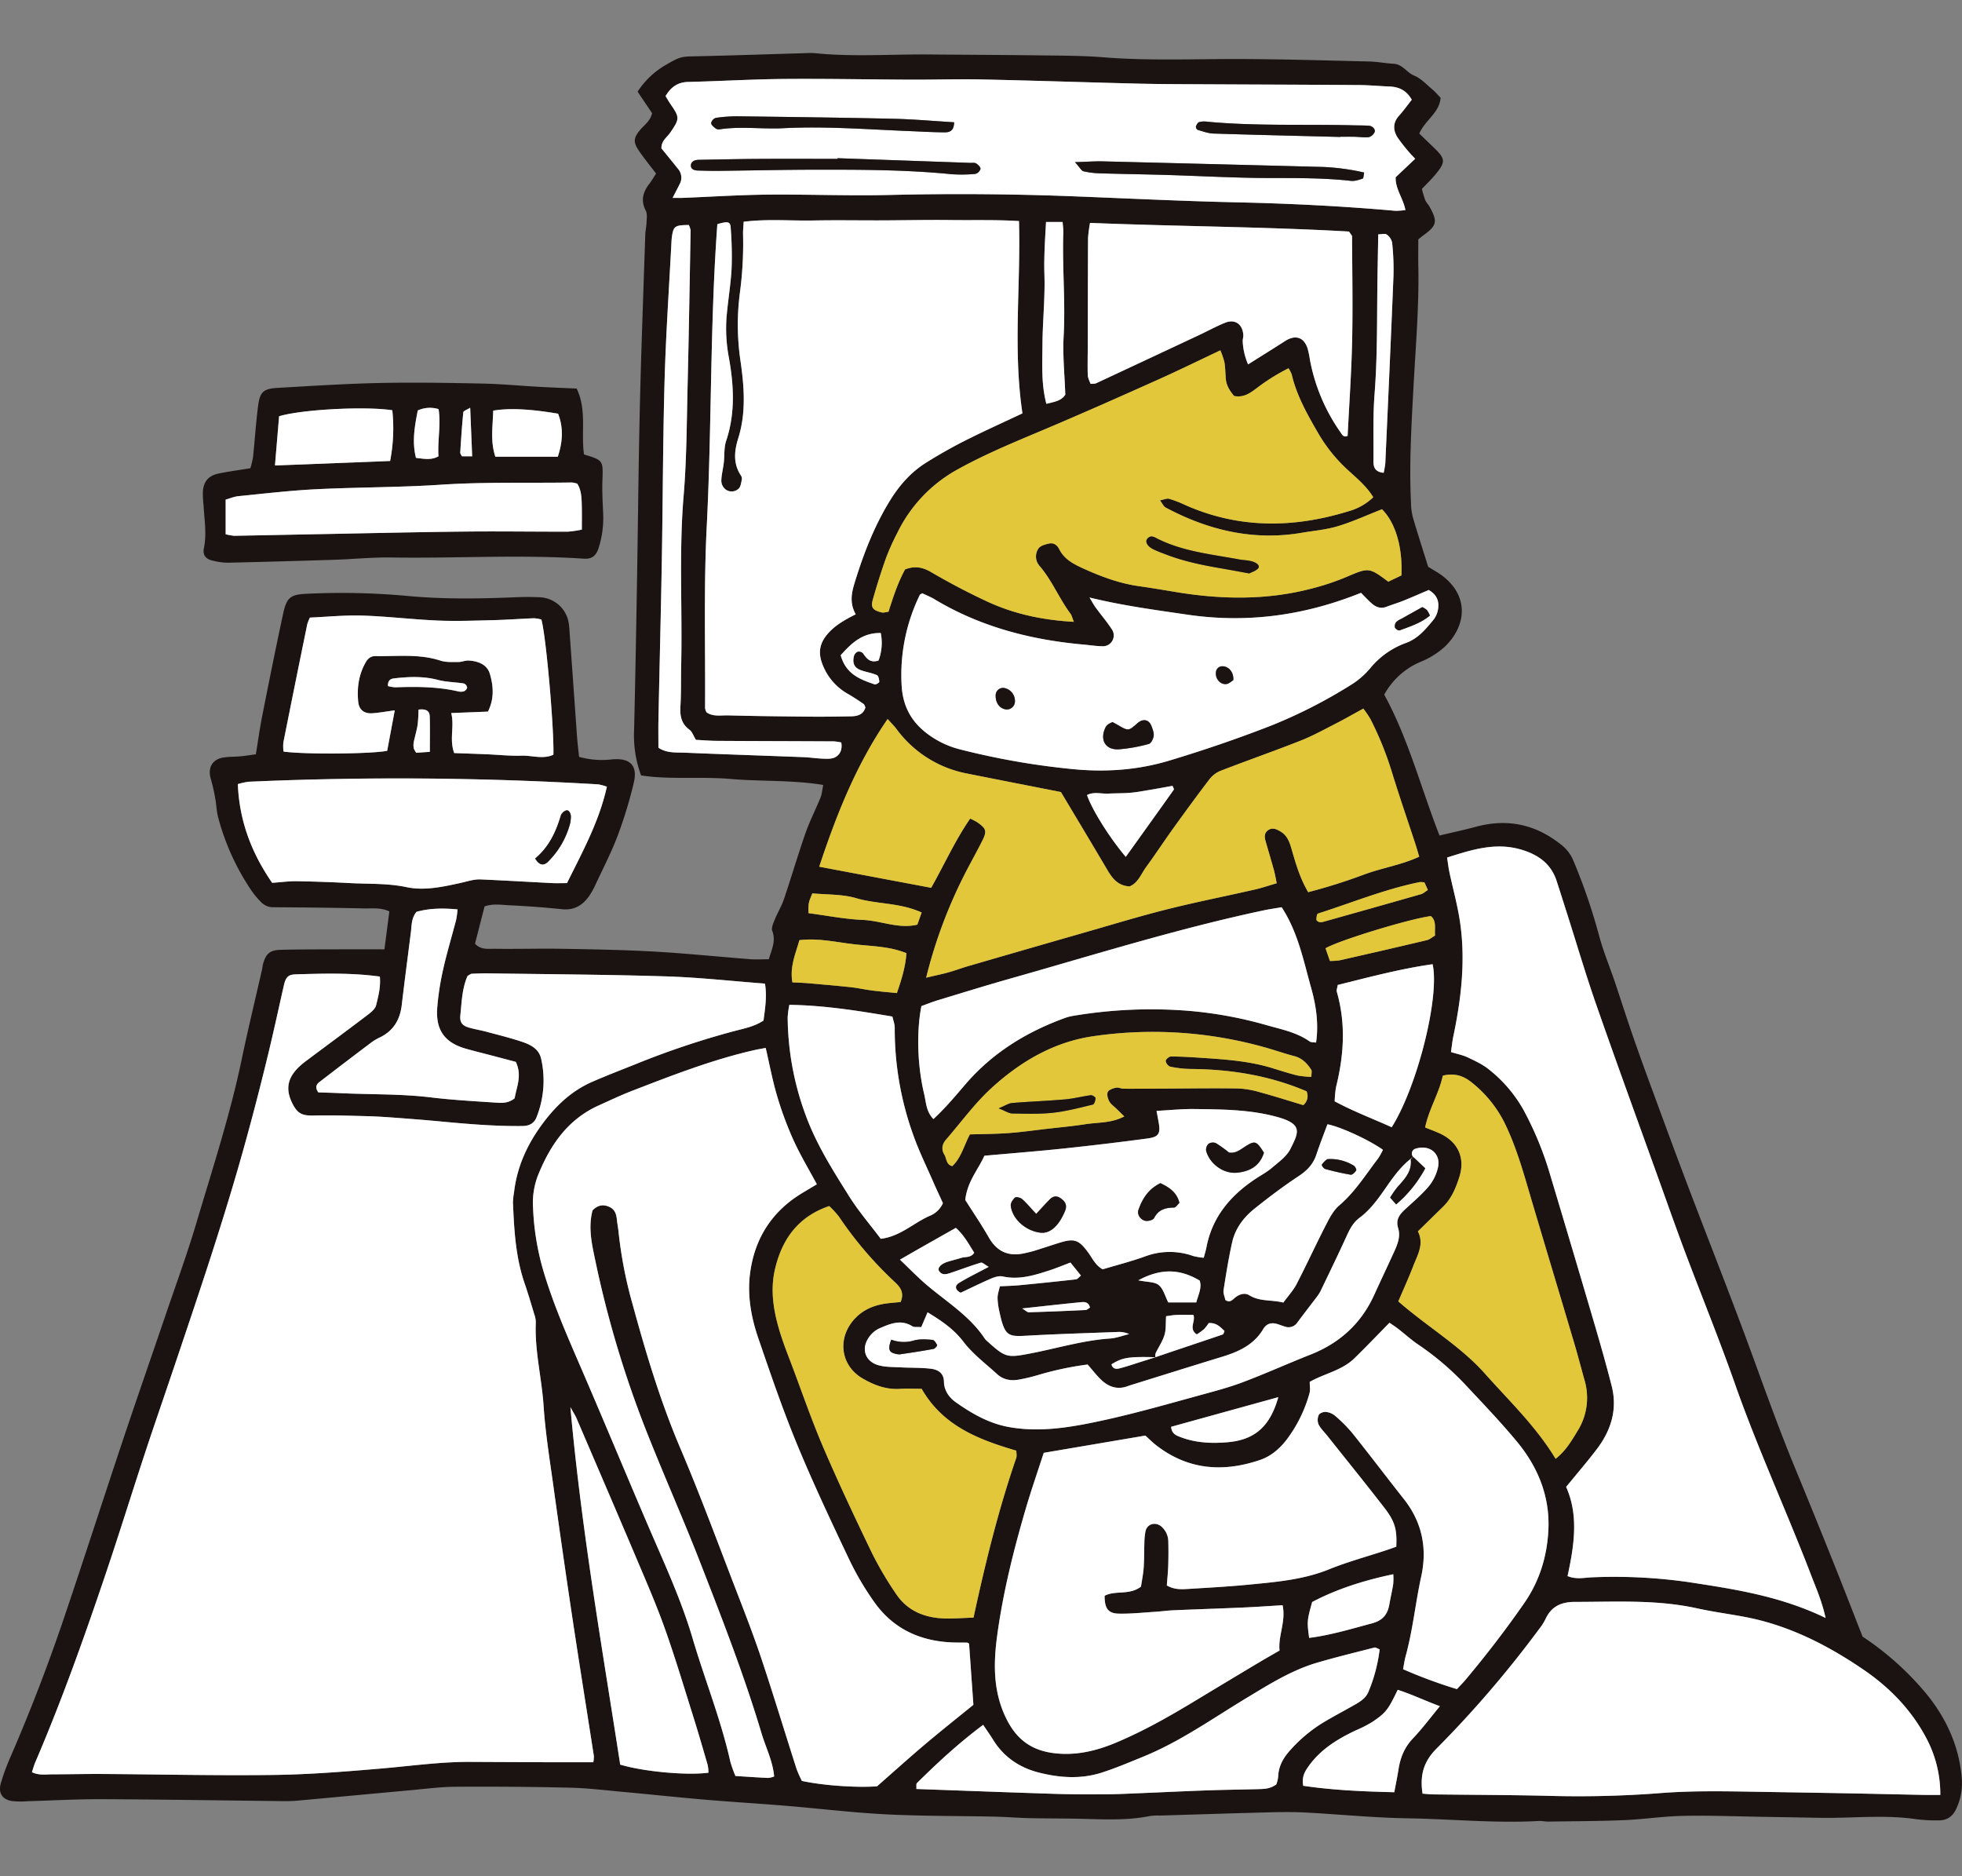 <svg xmlns="http://www.w3.org/2000/svg" width="1000" height="956" viewBox="0 0 1000 956"><rect x="0" y="0" width="1000" height="956" fill="#808080" stroke="none"/><defs><clipPath id="a"><path fill="#fff" stroke="#707070" d="M-1756-988h1000v956h-1000z"/></clipPath><clipPath id="b"><path fill="none" d="M0 0h1000v901.334H0z"/></clipPath></defs><g clip-path="url(#a)" transform="translate(1756 988)"><g clip-path="url(#b)" transform="translate(-1756 -961)"><path fill="#1a1311" d="m195.944 456.771 2.5-19.331c-4.6-2.1-8.845-1.406-12.915-1.506-15.287-.361-30.579-.514-45.87-.609a8.58 8.58 0 0 1-6.56-2.577 43.8 43.8 0 0 1-4.7-5.554 122.2 122.2 0 0 1-17.246-37.8c-.779-3-.836-6.185-1.406-9.254a91.849 91.849 0 0 0-2.242-10.007c-1.828-6 .731-10.421 6.9-11.191 2.76-.344 5.563-.292 8.336-.548 2.381-.218 4.745-.622 7.665-1.019 1.1-6.682 1.976-13.15 3.243-19.54 3.447-17.39 6.921-34.771 10.66-52.1 1.78-8.249 3.743-9.79 11.944-10.147a367.927 367.927 0 0 1 51.085 1.071c18.4 1.759 36.838 1.48 55.277.7 4.166-.174 8.358-.209 12.519.013a15.538 15.538 0 0 1 14.613 12.51 30.049 30.049 0 0 1 .483 4.148q1.939 27.064 3.857 54.132c.248 3.426.675 6.834 1.049 10.525a43.37 43.37 0 0 0 16.75 1.3c9.263-.84 13.263 3.021 11.126 11.983a223.45 223.45 0 0 1-8.2 26.9c-3.182 8.445-7.374 16.515-11.2 24.711a37.1 37.1 0 0 1-3.565 6.36c-3.269 4.427-7.426 6.991-13.324 6.4-9-.9-18.03-1.6-27.062-2.011-4.1-.187-8.318-.966-12.676.566l-4.884 19.009c3.025 3.265 6.747 2.542 10.012 2.59 11.474.17 22.957-.191 34.431.009 15.649.27 31.31.535 46.933 1.419 16.306.923 32.564 2.612 48.848 3.874 3.069.235 6.168.035 9.528.035 1.441-5.041 3.73-9.263 1.767-14.43-.6-1.567.531-3.974 1.28-5.828 1.415-3.5 3.452-6.773 4.658-10.338 3.77-11.156 7.073-22.474 10.956-33.587 2.168-6.212 5.215-12.105 7.692-18.217.723-1.776.844-3.8 1.393-6.425-16.14-2.625-31.832-1.711-47.346-3.06-15.139-1.319-30.457.479-45.5-1.789a58.885 58.885 0 0 1-3.569-23.109c.609-25.038 1.049-50.084 1.476-75.126.514-29.9.757-59.813 1.463-89.712.688-29.208 1.8-58.407 2.764-87.61.065-2.076.575-4.14.644-6.216.07-2.02.461-4.37-.383-6.011-2.625-5.08-1.532-9.354 1.711-13.568 1.254-1.628 2.281-3.434 3.535-5.341-3.064-4.053-6.146-7.792-8.849-11.788-2.89-4.279-2.607-6.407.566-10.29 2.159-2.642 5.306-4.562 6.255-8.706-2.316-3.43-4.793-7.113-7.391-10.965a42.1 42.1 0 0 1 14.374-13.627c7.9-4.614 8.018-4.24 17.42-4.453C374.851 1.227 392.928.6 411.01.065a31.406 31.406 0 0 1 4.148.013c19.449 1.994 38.936.514 58.4.683 19.126.161 38.257.222 57.384.474 10.43.135 20.889.118 31.275.953 22.94 1.846 45.888.844 68.836.892 22.274.048 44.543.727 66.812 1.254 4.161.1 8.3.932 12.467 1.162 4.549.252 6.651 4.505 10.516 6.077 3.408 1.384 6.164 4.44 9.093 6.891 1.563 1.31 2.886 2.908 4.318 4.375-.67 7.809-7.961 11.4-10.873 18.221 2.507 2.425 4.967 4.81 7.435 7.182 5.972 5.733 6.1 7.261.653 13.842-1.976 2.385-4.24 4.531-6.756 7.191a54.869 54.869 0 0 0 1.676 5.646c.514 1.262 1.6 2.277 2.272 3.491 4.161 7.5 3.678 9.546-3.3 14.6-.81.588-1.567 1.249-2.481 1.985 0 4.553-.083 9.05.013 13.546.427 20.545-1.358 41-2.459 61.488-1.062 19.779-2.237 39.546-1.275 59.36a30.987 30.987 0 0 0 .927 7.165c2.442 8.327 5.115 16.589 7.822 25.268 2.224 1.406 4.98 2.873 7.422 4.745 13.246 10.168 12.314 25.09 1.1 35.95a41.785 41.785 0 0 1-12.31 7.713A37.823 37.823 0 0 0 705.52 327c12.249 22.308 18.626 47.3 28.167 71.77 6.608-1.571 12.663-2.855 18.63-4.466 15.906-4.288 30.213-1.271 43.106 8.928a19.984 19.984 0 0 1 6.376 8.068 296.882 296.882 0 0 1 13.2 38.381c2.124 8.027 5.376 15.753 8.04 23.636 2.89 8.562 5.611 17.185 8.558 25.734 3.051 8.854 6.224 17.673 9.459 26.47 6.238 16.967 12.462 33.944 18.87 50.85 11.217 29.578 22.918 58.973 33.739 88.694 6.782 18.621 13.49 37.247 21.05 55.569q10.342 25.04 20.389 50.2c4.784 11.927 9.411 23.923 14.225 36.185a148.228 148.228 0 0 1 33.06 29.821c9.959 12.427 16.3 26.644 17.524 42.684a30.743 30.743 0 0 1-2.825 15.2c-1.833 3.987-4.74 5.937-8.932 5.929a80.534 80.534 0 0 1-11.466-.6c-16.3-2.4-32.638-.431-48.952-.7-9.724-.161-19.449-.357-29.173-.509-13.563-.213-27.136-.757-40.695-.487-10.064.2-20.093 1.759-30.165 2.181-12.8.531-25.63.535-38.449.727-1.728.022-3.474-.387-5.2-.292-22.261 1.223-44.451-1.023-66.681-1.375-17.372-.274-34.723-2.041-52.091-2.951-6.242-.327-12.515-.235-18.77-.078-18.421.474-36.843 1.08-55.264 1.632a30.8 30.8 0 0 0-5.2.235c-12.427 2.525-24.959 1.593-37.478 1.358-8-.148-16-.1-24-.283-5.889-.135-11.77-.635-17.66-.762-18.439-.4-36.9-.235-55.312-1.171-17.007-.866-33.948-2.942-50.933-4.348-13.859-1.145-27.741-1.972-41.6-3.151s-27.684-2.673-41.535-3.939c-9.006-.827-18.017-1.933-27.04-2.142q-29.205-.679-58.42-.474c-7.622.048-15.244 1.075-22.853 1.767-19.057 1.728-38.109 3.534-57.166 5.271a71.392 71.392 0 0 1-7.287.283c-30.918-.335-61.837-.849-92.755-.992-12.514-.061-25.029.675-37.548 1.018a46.486 46.486 0 0 1-8.314-.057c-5.023-.784-7.16-4.166-5.72-9.1a107.835 107.835 0 0 1 4.631-12.741q14.985-34.468 27.079-70.051c10.38-30.629 20.274-61.422 30.525-92.087 7.052-21.09 14.382-42.083 21.542-63.138 5.367-15.779 11.135-31.449 15.875-47.416 8.2-27.636 17.194-55.055 23.092-83.344 3.191-15.3 6.891-30.492 10.355-45.74.231-1.014.279-2.076.566-3.073 1.476-5.123 3.465-6.96 8.849-7.1 9.737-.257 19.479-.209 29.221-.248 7.6-.03 15.2 0 23.78 0m392.894 207.853c-13.646-.361-16.8.148-22.313 3.622.427 2.25 2.3 2.507 3.852 2.12 3.961-.992 7.826-2.351 11.727-3.574 2.242-.7 4.479-1.423 6.721-2.137 3.6-1.223 7.187-2.455 10.786-3.665 7.879-2.647 15.762-5.263 23.619-7.966.4-.135.535-1.01.888-1.737-2.146-2.089-4.2-4.353-8.07-4.057a20.962 20.962 0 0 1-2.368 3.086 33.294 33.294 0 0 1-3.7 2.673c-4.349-2.882-.427-6.725-1.719-9.938-3.212 0-5.959-.074-8.7.026-1.663.061-3.317.4-5.21.64-.257 3.561.035 6.751-.827 9.589-.988 3.26-3.034 6.19-4.531 9.306a6.393 6.393 0 0 0-.148 2.011m131.4-102.1.174-.039c-5.794 4.083-9.881 9.737-13.842 15.435-3.983 5.724-7.961 11.422-13.62 15.627-3.221 2.39-4.927 5.663-6.542 9.2-4.327 9.48-8.875 18.857-13.394 28.25a21.191 21.191 0 0 1-2.307 3.452c-3.125 4.148-6.333 8.24-9.42 12.419a5.371 5.371 0 0 1-6.4 2.142c-1.336-.392-2.625-.936-3.957-1.328-3.021-.888-5.446-.17-7.13 2.655-4.792 8.049-12.619 11.526-21.107 14.121-15.614 4.766-31.193 9.663-46.785 14.508-.331.1-.657.226-.984.348-5.145 1.963-9.65.57-13.463-2.99-2.494-2.329-4.579-5.1-7.13-7.983a160.1 160.1 0 0 0-25.173 5.337 90.6 90.6 0 0 1-10.142 2.4c-3.918.648-7.735-.035-10.756-2.8-5.9-5.393-12.48-10.316-17.263-16.593-5.045-6.625-11.435-10.8-18.234-14.952-1.136 2.66-2.163 5.075-3.217 7.544-1.889-.157-3.543.192-4.584-.457-5.955-3.717-11.483-1.158-16.867 1.14a13.414 13.414 0 0 0-5.363 4.723c-3.9 5.724-1.763 12.075 4.945 14 3.565 1.027 7.491.884 11.265 1.093 5.167.287 10.382.091 15.5.71 3.543.426 6.608 2.12 6.669 6.616.061 4.566 2.777 8.17 6.081 10.49 8.236 5.8 16.9 10.8 27.162 12.623 13.311 2.368 26.435.836 39.376-1.672 19.083-3.7 37.8-9.041 56.548-14.208 7.691-2.12 15.466-4.1 22.922-6.9 11.7-4.4 23.114-9.568 34.745-14.16 14.935-5.894 25.882-15.884 32.529-30.561 3.3-7.282 6.747-14.495 10.064-21.773 1.745-3.826 3.387-7.874 2.081-12.066-1.428-4.571.879-7.182 3.831-9.894 4.083-3.748 8.34-7.391 11.9-11.609a23.174 23.174 0 0 0 4.505-9.219c1.737-7.13-4.052-12.066-11.344-9.816a2.558 2.558 0 0 0-1.28 4.179m-417.832 308.5a17.637 17.637 0 0 0 .287-3.095c-3.678-23.7-7.487-47.377-11.056-71.091q-4.969-33.012-9.52-66.089c-1.911-13.777-4.144-27.554-5.071-41.4-.949-14.2-4.6-28.124-3.957-42.454a12.339 12.339 0 0 0-.744-4.018c-1.606-5.323-3.165-10.669-4.975-15.927-4.6-13.337-5.337-27.219-5.924-41.122a34.352 34.352 0 0 1 .544-5.171c1.55-13.511 7.1-25.264 15.283-36.016 6.664-8.754 14.5-15.975 24.642-20.38 7.33-3.177 14.787-6.064 22.208-9.028a424.262 424.262 0 0 1 50.4-16.867c4.975-1.293 10.12-2.29 14.626-5.3.81-6.238 1.837-12.31.74-18.822-17.189-1.3-33.756-3.164-50.358-3.678-30.248-.94-60.522-1.093-90.783-1.541-2.781-.044-5.563.1-8.344.2a2.4 2.4 0 0 0-.945.422c-.3.161-.583.353-1.149.7-2.8 6.251-2.973 13.263-3.687 20.132-.361 3.5 1.01 5.206 4.314 6.159 3 .871 6.107 1.367 9.128 2.181 6.037 1.619 12.127 3.108 18.043 5.1 4.309 1.449 8.562 3.574 9.7 8.623a50.517 50.517 0 0 1-2.272 29.647c-1.28 3.347-3.822 4.6-7.348 4.636-13.934.144-27.78-1.018-41.626-2.329-7.6-.718-15.209-1.31-22.822-1.876-4.845-.357-9.7-.692-14.56-.818-9.01-.226-18.034-.544-27.04-.331-5.846.139-8.31-.749-10.9-5.737-3.791-7.274-2.925-13.037 2.912-18.817a37.834 37.834 0 0 1 4-3.352c10.281-7.692 20.624-15.309 30.844-23.079 1.863-1.415 4.2-3.2 4.705-5.219 1.149-4.579 2.377-9.311 1.907-14.6-14.5-1.994-28.751-1.55-42.985-1.127-3.874.113-5.019 1.545-6 5.876-2.6 11.5-5.088 23.018-7.861 34.47-4.736 19.575-9.82 39.045-15.422 58.415-9.951 34.422-21.477 68.3-32.912 102.227-4.875 14.478-9.894 28.907-14.673 43.42-6.629 20.132-12.906 40.386-19.679 60.474-11 32.616-22.53 65.04-36.12 96.7-.657 1.537-1.075 3.182-1.68 5.015 3.757 1.711 7.226 1.058 10.591 1.058 8.349 0 16.7-.226 25.046-.174 29.229.174 58.468.879 87.688.488 18.4-.244 36.812-1.737 55.168-3.313 14.9-1.28 29.721-3.4 44.713-3.339q19.836.079 39.672.174c7.583.026 15.165 0 23.257 0m92.163 7.265c-.688-7.866-4.261-14.743-6.429-22-8.867-29.669-20.132-58.494-31.358-87.314-8.318-21.368-17.629-42.349-26.126-63.652a535.089 535.089 0 0 1-26.975-88.69c-1.841-8.793-4.087-17.7-1.663-26.844 2.42-2.446 5.071-3.308 8.453-1.806 3.069 1.358 3.669 3.874 3.97 6.743.218 2.076.644 4.131.84 6.207a218.722 218.722 0 0 0 7.16 36.8c6.777 24.816 14.147 49.414 24.267 73.193 10.329 24.28 19.44 49.083 28.96 73.7 4.383 11.344 8.775 22.7 12.61 34.231 6.13 18.44 11.78 37.06 17.716 55.582a55.078 55.078 0 0 0 2.716 6.1c10.808 2.368 28.176 3.526 38.305 2.747 8.458-7.417 16.432-14.612 24.628-21.538s16.641-13.6 24.472-19.98l-2.2-31.179c-.37-.2-.67-.514-.979-.522-2.425-.057-4.853 0-7.274-.091-16.632-.592-30.474-6.93-40.155-20.694a147.61 147.61 0 0 1-12.671-21.529c-9.232-19.475-18.447-38.984-26.666-58.894-7.288-17.662-13.464-35.784-19.663-53.862-3.626-10.582-5.667-21.642-4.248-32.877 2.268-17.943 11.113-31.854 26.753-41.243 2.29-1.38 4.588-2.751 7.317-4.383-4.209-7.853-8.514-14.983-11.931-22.517a177.073 177.073 0 0 1-8.327-22.474c-2.359-7.918-3.857-16.093-5.811-24.489-2.316.435-3.983.7-5.624 1.071-21.429 4.853-41.827 12.819-62.246 20.7-5.824 2.246-11.483 4.94-17.181 7.5-16 7.191-24.99 20.5-31.188 36.111a39.072 39.072 0 0 0-2.327 16.421 133.1 133.1 0 0 0 5.245 31.8c4.762 16.049 11.352 31.345 17.99 46.671 11.883 27.432 23.327 55.055 35.11 82.53 8.218 19.17 17.063 38.074 22.983 58.15 6.194 21 14.447 41.37 19.218 62.812a62.083 62.083 0 0 0 2.594 7.252c5.593.348 11.1.74 16.624 1a12.11 12.11 0 0 0 3.1-.749m137.4-164.926c-3.038 9.4-6.338 18.892-9.171 28.524-6.177 21.024-11.478 42.3-14.473 64-2.046 14.843-2.311 29.647 5.036 43.825 5.371 10.369 13.189 15.531 24.476 16.763 10.752 1.171 20.876-1.241 30.54-5.258 14.8-6.155 28.69-14.151 42.384-22.461q15.148-9.193 30.37-18.256c3.569-2.133 7.191-4.174 11.03-6.4-.784-7.617 3.343-14.791 1.545-23.088-7.143.422-13.681.892-20.223 1.18-11.8.514-23.614.888-35.415 1.393-3.086.131-6.159.583-9.246.775-6.238.392-12.488 1.093-18.717.94-5.389-.135-7.126-2.79-7.1-9.1 5.537-2.925 12.528-.1 18.526-4.658.413-2.781 1.119-6.159 1.371-9.572.313-4.161.2-8.353.366-12.527a34.032 34.032 0 0 1 .592-6.216c.866-3.8 5.315-4.884 8.218-2.181a10.188 10.188 0 0 1 3.382 7.387c.117 4.17.1 8.349-.039 12.519-.113 3.382-.474 6.76-.714 9.977 4.057 2.355 7.922 1.968 11.7 1.737 10.072-.622 20.158-1.166 30.2-2.15 13.829-1.354 27.667-2.477 40.834-7.813 9.32-3.778 19.1-6.416 28.672-9.576 1.928-.636 3.835-1.328 5.537-1.92.435-8.632-.588-12.767-6-19.766-9.576-12.388-19.44-24.559-29.182-36.816-1.515-1.9-3.365-3.635-4.422-5.763a6.207 6.207 0 0 1 .091-4.784c.427-.923 2.39-1.676 3.587-1.567a8.676 8.676 0 0 1 4.679 1.911 73.59 73.59 0 0 1 8.841 8.862c8.893 11.135 17.5 22.5 26.331 33.691 9.267 11.74 11.944 25.06 8.806 39.372-2.96 13.507-4.279 27.318-7.957 40.673-.531 1.928-.792 3.931-1.315 6.595a250.973 250.973 0 0 0 27.471 10.151c1.719-1.867 3.186-3.326 4.505-4.906 10.52-12.544 20.478-25.485 29.82-38.957 7.826-11.287 11.587-23.771 12.275-37.108.884-17.081-5.267-32.185-16.031-45.165-8.432-10.168-17.616-19.723-26.644-29.382a142.24 142.24 0 0 0-23.867-20.206c-3.434-2.346-6.534-5.184-9.833-7.739-1.58-1.227-3.273-2.32-4.592-3.247-6.255 6.355-11.992 12.4-17.964 18.195-6.368 6.172-15.344 7.735-22.7 11.94 0 2.142.353 3.957-.061 5.58a69.707 69.707 0 0 1-10.1 21.642c-3.687 5.476-8.658 10.338-15.03 12.523-18.93 6.494-36.978 5.162-53.257-7.6-1.894-1.484-3.6-3.217-5.323-4.775-17.068 2.895-33.8 5.737-51.8 8.793m-10.843-529.704c-4.88-32.681-.836-64.949-1.763-97.992-11.875-.744-23.3-.366-34.692-.518-11.831-.152-23.666.131-35.5.17-11.479.035-22.957-.178-34.431.048-11.714.231-23.484-.875-35.711.649-.131 2.546-.366 4.553-.3 6.547a190.012 190.012 0 0 1-1.68 30.144 126.08 126.08 0 0 0 .374 34.287c1.88 13 2.93 26.322-1.14 39.315-2.037 6.512-2.707 12.941 1.367 19.044a2.906 2.906 0 0 1 .461 1.989c-.366 1.6-.535 3.591-1.576 4.627a5.2 5.2 0 0 1-6.743.448 5.854 5.854 0 0 1-2.146-4.283c.039-3.069.884-6.116 1.249-9.189.444-3.761.039-7.779 1.214-11.278 4.71-14.021 3.935-28.18 1.41-42.31a79.1 79.1 0 0 1-1.21-20.759c.705-8.31 2.133-16.567 2.581-24.885a182 182 0 0 0-.483-20.776c-.183-3.017-1.471-3.269-6.786-1.689-3.774 51.042-2.795 102.51-5.4 153.852-1.571 30.884-.679 61.893-.857 92.846a6.994 6.994 0 0 0 .732 2.066c3.36 2.346 7.339 1.463 11.056 1.558 13.912.366 27.828.518 41.744.649 6.96.065 13.925-.039 20.885-.165 3.291-.061 6.259-.858 7.313-4.584-.322-.605-.488-1.415-.979-1.75-2.573-1.754-5.171-3.491-7.866-5.045a29.176 29.176 0 0 1-13.22-15.579c-1.989-5.35-1.371-9.942 2.385-14.543 3.831-4.692 8.88-7.53 14.739-10.5-3.121-5.445-2.216-10.617-.692-15.622 4.462-14.66 9.92-28.9 17.977-42.057 4.806-7.857 10.7-14.639 18.482-19.523a249.457 249.457 0 0 1 19.945-11.291c9.272-4.688 18.765-8.941 29.26-13.9m409.361 613.865c-1.946-8.745-4.792-15.048-7.256-21.473-12.562-32.781-27.3-64.688-38.962-97.852-7.957-22.617-17.028-44.848-25.473-67.3-4.527-12.04-8.8-24.172-13.141-36.272-10.7-29.769-21.542-59.478-31.972-89.338-5.376-15.4-9.985-31.066-14.943-46.615-1.793-5.624-3.548-11.257-5.393-16.863-2.873-8.732-9.406-13.276-17.864-15.805-13.133-3.926-25.247-.017-37.927 4 .457 2.895.714 5.254 1.206 7.561 1.741 8.157 3.992 16.232 5.267 24.463 3.077 19.866.814 39.515-3.273 59.033-.549 2.607-.8 5.276-1.21 8.062 3.308 1.027 6.094 1.554 8.566 2.734 3.735 1.78 7.622 3.574 10.8 6.159a69.46 69.46 0 0 1 17.507 20.441 168.554 168.554 0 0 1 13.524 32.72q11.407 37.935 22.565 75.949c3.134 10.66 6.185 21.355 8.932 32.12 3.064 12.005-.331 22.735-7.635 32.32-4.8 6.3-9.977 12.31-15.566 19.161 6.481 14.521 4.07 29.948.718 45.426 4.5 1.885 8.714.762 12.771.631a266.107 266.107 0 0 1 48.878 2.455c23.323 3.578 46.75 7.06 69.885 18.273M547.311 289.878c-.727-1.789-.988-3.165-1.741-4.179-5.794-7.8-9.4-17.011-15.84-24.433a7.208 7.208 0 0 1-.414-8.784c.936-1.415 3.434-2.046 5.354-2.494 2.255-.527 4.118.71 5.119 2.738 2.673 5.424 7.639 7.848 12.767 10.164 8.906 4.026 18.008 7.4 27.758 8.788 6.185.884 12.354 1.907 18.521 2.938 23.223 3.887 46.384 4.353 69.35-1.6a127.263 127.263 0 0 0 17.764-5.872c11.722-4.971 11.64-5.162 21.629 2.277 2.172-1.032 4.579-2.176 6.708-3.191.627-14.721-3.125-26.962-9.911-33.717-7.565 2.96-14.835 6.312-22.422 8.61-5.942 1.8-12.271 2.329-18.434 3.373-24.711 4.2-47.651-1.254-69.424-12.867-1.01-.54-1.563-1.941-2.877-3.656 2.194-.414 3.569-1.1 4.671-.792a55.42 55.42 0 0 1 7.765 2.977c27.4 12.284 55.3 12.092 83.536 3.413a29.518 29.518 0 0 0 12.736-7.178c-3.6-5.929-8.832-10.046-13.62-14.486a79.889 79.889 0 0 1-14.8-18.765c-5.415-9.354-10.678-18.756-13.167-29.421a15.686 15.686 0 0 0-1.61-3.051 100.979 100.979 0 0 0-15.988 9.964c-3.308 2.455-6.634 5.149-11.744 4.153-2.1-2.472-3.979-5.28-4.248-8.941-.2-2.777-.24-5.58-.7-8.318a39.884 39.884 0 0 0-2.059-5.994c-10.991 5.184-21.268 10.225-31.7 14.909-17.755 7.961-35.541 15.866-53.44 23.488-16.323 6.947-32.8 13.463-48.386 22.069a73.41 73.41 0 0 0-31.158 32.642A117.713 117.713 0 0 0 451.718 257q-3.839 10.786-6.925 21.83c-1.066 3.826.226 5.245 4.679 6.277.914.213 1.972-.183 3.369-.344 2.39-7.548 4.871-15.07 8.453-21.59 5.193-1.963 9.08-1.084 13.389 1.436 9.293 5.432 18.861 10.464 28.624 14.991 13.677 6.338 28.237 9.4 44 10.277m441.637 597.8a60.767 60.767 0 0 0-6.934-28.555c-7.548-14.5-18.752-26.056-31.985-35.11-18.408-12.593-38.209-22.731-60.466-26.983-8.179-1.563-16.462-2.633-24.585-4.427-20.6-4.544-41.452-3.282-62.276-3.282-7 0-12.031 2.289-15 8.8a29.864 29.864 0 0 1-3.387 5.245 553.694 553.694 0 0 1-52.213 60.8c-6.647 6.66-8.458 13.724-7.043 22.879 2.028.144 3.709.353 5.389.37 19.8.248 39.6.266 59.395.753a545.012 545.012 0 0 0 56.2-1.388c16.336-1.284 32.633-.979 48.961-.7 15.283.261 30.566.487 45.849.77 13.2.248 26.4.566 39.6.831 2.411.048 4.827 0 8.5 0M719.55 23.836c-2.633-4.719-6.447-6.547-11.278-6.743-5.21-.209-10.412-.71-15.618-.744-26.426-.192-52.853-.257-79.279-.4-11.13-.057-22.26-.057-33.386-.331-26.4-.644-52.8-1.558-79.213-2.12-12.166-.257-24.341.144-36.507.1-21.534-.087-43.063-.535-64.592-.353-16.323.135-32.638 1.119-48.965 1.515-5.506.131-8.854 2.816-11.492 7.2 1 1.632 1.658 2.842 2.438 3.97 4.858 6.986 4.788 7.613-.048 14.66-1.7 2.472-4.684 4.3-4.47 8.048 2.781 3.421 5.646 6.9 8.458 10.425a6.843 6.843 0 0 1 .8 7.809c-1.045 2.115-2.15 4.2-3.578 6.978 2.172 0 3.53.048 4.884 0 14.926-.583 29.848-1.576 44.778-1.68 20.476-.139 40.947.679 61.436.174q46.926-1.162 93.843.723c27.758 1.08 55.512 2.451 83.283 3.064 26.77.588 53.475 1.941 80.145 4.3a33.305 33.305 0 0 0 5.136-.392c-1.175-6.107-5.171-10.665-4.971-16.7 3.151-2.977 6.364-6.02 9.942-9.411-1.271-1.376-2.211-2.294-3.038-3.3a89.145 89.145 0 0 1-5.772-7.322c-2.542-3.874-2.681-7.735.679-11.452 2.3-2.542 4.292-5.354 6.39-8.009m-247.5 447.387c4.98-1.18 8.3-1.854 11.544-2.764 3.347-.94 6.608-2.181 9.946-3.151q29.545-8.573 59.116-17.072c14.038-4.022 28.015-8.292 42.166-11.848 14.817-3.722 29.822-6.682 44.721-10.077 3.656-.831 7.221-2.059 11.187-3.208-.557-2.664-.871-4.679-1.415-6.634-1.384-5.015-2.895-9.994-4.314-15-.6-2.124-.6-4.153 1.545-5.524 2.111-1.354 4.065-.366 5.868.644 3.221 1.806 4.61 4.723 5.65 8.292 2.2 7.587 4.3 15.292 8.714 22.766a285.983 285.983 0 0 0 27.889-8.767c9.272-3.548 19.279-4.958 28.69-9.311-.762-2.533-1.315-4.518-1.954-6.473-4.009-12.232-8.218-24.4-12-36.7a166.031 166.031 0 0 0-10.956-27.04 50.911 50.911 0 0 0-3.591-5.25c-4.967 2.716-9.481 5.31-14.112 7.678-5.876 3-11.687 6.22-17.808 8.636-13.572 5.334-27.342 10.157-40.942 15.416a13.657 13.657 0 0 0-5.58 4.3c-6.316 8.253-12.441 16.654-18.513 25.09-4.658 6.473-9.023 13.159-13.733 19.592-2.6 3.552-4.118 8.148-8.44 9.877-6.464-.344-9.193-4.745-11.914-9.363-7.748-13.159-15.627-26.239-23.079-38.723-16.258-3.2-31.933-6.255-47.59-9.376a58.147 58.147 0 0 1-36.233-22.757c-1.223-1.628-2.7-3.069-4.505-5.084-15.992 23.262-26.008 48.574-34.866 75.27 19.466 3.665 38.127 7.178 57.053 10.743 6.751-11.9 12.218-24.189 19.884-35.263a33.3 33.3 0 0 1 3.321 1.671c4.819 3.273 5.332 4.61 3.008 9.293-2.629 5.293-5.537 10.451-8.257 15.7a245.383 245.383 0 0 0-20.506 54.4m83.263-193.725c1.062 1.746 2.015 3.569 3.212 5.215 2.651 3.661 5.637 7.091 8.083 10.878a5.511 5.511 0 0 1-4.858 8.736c-3.112-.039-6.22-.557-9.337-.831-27-2.407-52.7-9.037-76.153-23.135-2.046-1.227-4.3-2.107-6.212-3.03-.705.461-1.106.575-1.223.823a93 93 0 0 0-9.259 46.489c.631 10.077 4.784 17.929 12.71 24a46.435 46.435 0 0 0 16.732 8.175 380.716 380.716 0 0 0 56.392 9.99c17.094 1.811 33.878.818 50.563-4.2 17.66-5.319 35.049-11.252 52.221-17.96a255.289 255.289 0 0 0 39.881-20.315 40.705 40.705 0 0 0 10.26-8.741 42.1 42.1 0 0 1 18.46-13.015c6.177-2.3 10.09-7.2 14.029-11.962a12.018 12.018 0 0 0 2.29-6.716c.148-3.178-1.162-6.085-4.91-8.24-4 1.7-8.379 3.639-12.815 5.428-2.868 1.154-5.842 2.037-8.727 3.143-3.008 1.149-5.48.118-7.648-1.837-1.994-1.789-3.809-3.774-5.315-5.284-29.112 11.7-58.3 15.57-88.616 11.113-16.445-2.416-32.916-4.6-49.758-8.723m-59.129 519.84c6.085-28.124 12.71-55.059 21.76-81.338.4-1.162.052-2.581.052-3.743-19.361-5.7-37.391-12.61-48.251-31.523-3.735 0-7.526-.183-11.3.039-6.921.409-13.067-1.989-18.8-5.319-10.6-6.164-12.919-19.031-5.406-28.764 4.013-5.2 9.494-8.044 15.857-9.18 3.017-.535 6.1-.692 8.928-1 2.033-4.814-.218-7.683-3.2-10.4a192.145 192.145 0 0 1-28.35-33.265 49.047 49.047 0 0 0-4.84-5.241c-15.844 5.376-23.98 16.876-27.567 31.854-3.008 12.571-.192 24.837 3.891 36.808 1.345 3.939 2.873 7.818 4.349 11.709 5.415 14.282 10.36 28.768 16.38 42.789 7.809 18.186 16.267 36.1 24.868 53.923a174.883 174.883 0 0 0 12.162 20.576c5.611 8.44 14.147 12.018 23.993 12.471 4.823.222 9.681-.226 15.466-.4m59.392-710.74a66.538 66.538 0 0 0-1.005 7.744c-.109 18.051-.1 36.1-.139 54.154-.013 5.215-.165 10.434-.009 15.644.048 1.545.936 3.064 1.389 4.44a9.532 9.532 0 0 0 2.686-.17q26.457-12.334 52.866-24.742c4.4-2.068 8.675-4.436 13.18-6.233 4.988-1.989 8.9.875 9.163 6.373.052 1.027-.34 2.072-.3 3.1a32.93 32.93 0 0 0 2.729 11.788c6.547-4.122 12.711-7.935 18.8-11.862 5.132-3.308 9.446-2.146 11.4 3.365a40.215 40.215 0 0 1 1.306 6.1 94.35 94.35 0 0 0 15.7 37.147c.779 1.114 1.341 2.538 3.526 1.663.792-16.058 1.946-32.268 2.3-48.5.387-17.729.031-35.471-.03-53.205 0-.3-.318-.6-.5-.888s-.4-.562-1.1-1.528c-43.468-2.459-87.532-2.6-131.961-4.4m157.13 549.6c15 13.111 31.476 22.591 44.077 36.729 12.467 13.99 26.108 26.979 36.094 43.489 5.21-4.083 8.131-9.206 11.161-14.169a31.743 31.743 0 0 0 3.534-26.065c-1.776-6.355-3.439-12.741-5.315-19.066-7.017-23.636-14.134-47.246-21.155-70.882-4.153-13.981-7.883-28.1-14.369-41.278a61.306 61.306 0 0 0-16.31-20.08c-4.157-3.447-8.845-5.276-15.057-3.7-1.867 9.006-7.06 16.937-8.993 26.378 2.742 1.106 5 1.933 7.182 2.917 11.126 5.023 12.8 14.255 10.316 22.126-1.793 5.681-4 11.113-8.384 15.379-4.209 4.1-8.392 8.218-12.806 12.536 3.339 6.516-.248 12.136-2.451 17.881-2.22 5.789-4.819 11.439-7.526 17.8m-573.986-213.3c5.058-.353 8.784-.884 12.5-.818q13.522.235 27.036.953c9.663.518 19.3.022 28.99 2.072 9.137 1.933 18.661-.209 27.723-2.2 3.334-.736 6.6-1.885 10.025-1.737 12.136.522 24.267 1.258 36.4 1.867 2.355.117 4.723.017 7.591.017 7.9-15.918 16.38-31.345 20.337-49.135a25.1 25.1 0 0 0-4.453-1.2 1726.726 1726.726 0 0 0-178.119-1.336 34.923 34.923 0 0 0-5.524 1.21c.736 18.861 7.117 35.315 17.49 50.306M670.776 504.3c1.4-9.676.026-18.87-2.516-27.906-3.922-13.938-6.695-28.328-15.026-41.078-3.282.57-6.346 1-9.367 1.641-43.59 9.263-86.091 22.578-128.91 34.705-12.366 3.5-24.646 7.309-36.943 11.043-2.934.892-5.785 2.055-8.392 2.99-2.512 12.8-2.137 30.087 1.436 44.922.975 4.066.94 8.815 4.7 12.649 6.346-5.868 11.4-12.031 16.584-18.034 13.79-15.949 31.11-26.492 50.733-33.587a23.654 23.654 0 0 1 4.044-1 239.181 239.181 0 0 1 59.164-2.5 207.769 207.769 0 0 1 39.9 7.439c7.361 2.063 14.908 3.582 21.338 8.136.723.514 1.92.361 3.26.575m-178.816 80.189c3.9 6.151 8.21 12.458 11.983 19.07 4.231 7.409 10.26 9.92 18.378 8.053 1.685-.392 3.387-.757 5.036-1.267 4.314-1.336 8.588-2.8 12.906-4.118 7.26-2.216 9.585-1.419 14.212 4.849 2.246 3.043 3.765 6.695 7.53 8.771 7.16-2.15 14.569-4.026 21.716-6.616a35.722 35.722 0 0 1 24.472-.148 34.161 34.161 0 0 0 5.332.879c.544-2.094 1.062-3.713 1.38-5.371 2.934-15.353 12.127-26.222 24.733-34.662 2.886-1.937 6.02-3.574 8.645-5.815 3.4-2.908 7.474-5.75 9.38-9.559 4.2-8.4 6.581-12.684-6.629-16.328-13.995-3.861-28.185-3.878-42.419-4.061-6.181-.083-12.375.579-19.148.936.422 2.3.718 3.948 1.023 5.585 1.119 5.946.183 7.713-5.7 8.492q-21.188 2.808-42.445 5.08c-13.429 1.415-26.892 2.464-40.617 3.7-3.2 7.147-8.632 12.937-9.772 22.53m-290.758-249.5c-4.723.631-8.075 1.254-11.457 1.484-4.231.283-6.777-1.841-7.174-5.811-.7-7.052.226-13.825 3.778-20.1 1.11-1.954 2.66-3.26 4.949-3.217 11.069.209 22.226-1.275 33.117 2.294 2.847.931 6.12.692 9.2.723 1.711.017 3.439-.836 5.132-.753 4.793.235 9.454 1.941 10.878 6.673 1.876 6.212 2.368 12.815-.945 19.344-5.972.239-11.77.466-18.709.74 1.75 6.86-1.088 13.315 1.519 20.389 5.628.2 11.135.387 16.637.618 5.9.244 11.809.9 17.69.709 5.406-.178 10.969 1.976 16.232-.5.387-13.577-3.8-60.949-6.129-68.888a17.66 17.66 0 0 0-3.77-.64c-6.943.261-13.877.8-20.82.966-9.372.231-18.765.6-28.12.209-12.837-.54-25.63-2.124-38.466-2.533-8.945-.287-17.934.64-26.787 1.019a23.056 23.056 0 0 0-1.358 3.369q-6.144 30.113-12.179 60.248a20.951 20.951 0 0 0 .083 4.649c10.429 1.524 44.665 1.258 52.831-.379 1.167-6.233 2.368-12.636 3.865-20.615m299.899 516.986c-12.667 9.463-23.336 19.4-33.735 29.647-.5.492-.209 1.789-.318 3.051 23.928.849 47.5 1.754 71.073 2.49 8.688.274 17.385.226 26.078.2 4.862-.017 9.729-.266 14.591-.461 12.158-.5 24.311-1.088 36.468-1.519 8.693-.309 17.39-.414 26.082-.636 3.117-.083 6.242-.2 9.185-2.433a16.776 16.776 0 0 0 .918-3.73c.17-5.537 2.607-9.79 6.307-13.855a74.215 74.215 0 0 1 16.751-13.977c4.762-2.856 9.681-5.445 14.512-8.179 3.343-1.889 6.943-3.713 8.466-7.439a81.349 81.349 0 0 0 5.715-21.634c-1.371-.5-2.076-1.053-2.607-.918-9.729 2.5-19.5 4.867-29.134 7.683-13.146 3.835-24.7 11.139-36.255 18.117-17.233 10.4-33.682 22.138-52.461 29.791-7.065 2.877-14.1 5.889-21.355 8.2-10.564 3.369-21.412 2.6-31.937-.083-9.7-2.468-17.773-7.813-23.2-16.589-1.432-2.32-3.021-4.544-5.145-7.726m-52.199-247.682c9.911-1.193 16.606-7.988 24.759-11.618a12.366 12.366 0 0 0 6.93-6.555c-1.615-3.547-3.387-7.291-5.036-11.087-3.465-7.966-7.352-15.788-10.2-23.976a159.007 159.007 0 0 1-9.32-54.2c.017-1.937-.77-3.878-1.184-5.824-17.581-2.969-34.657-5.711-52.522-5.968a46.829 46.829 0 0 0-.858 6.307 146.294 146.294 0 0 0 8.832 48.987c5.411 15.226 14 28.746 22.5 42.271 4.762 7.583 10.682 14.443 16.1 21.66m-87.81 272.08a20.837 20.837 0 0 0-.387-3.922c-2.52-8.649-5.028-17.3-7.731-25.9-4.579-14.552-8.963-29.177-14.073-43.542-4.179-11.748-9.154-23.222-14.021-34.719-10.286-24.285-20.72-48.5-31.119-72.736-.514-1.193-1.258-2.29-3.038-5.485 5.663 62.821 16.18 122.529 25.395 182.176 11.87 3.578 34.035 5.593 44.974 4.122m307.295-354.6c0-1.693.387-2.93-.065-3.635-2.081-3.273-4.675-5.911-8.693-6.965-5.367-1.406-10.608-3.282-15.966-4.723a210.463 210.463 0 0 0-86.774-5.345c-19.953 2.99-36.7 12.889-51.264 26.117-8.68 7.879-15.7 17.594-23.427 26.509-2.024 2.333-2.512 5.01-.853 7.692 1.2 1.933.77 4.954 4.013 5.855 4.588-4.305 5.985-10.564 8.993-16.188 6.612-.209 13.141-.2 19.636-.675 6.577-.479 13.12-1.415 19.671-2.172s13.137-1.345 19.653-2.364c6.351-.992 13.05-.457 19.727-3.944l-4.026-3.952c-1.236-1.219-2.816-2.255-3.613-3.713-.753-1.384-1.349-3.517-.784-4.762.522-1.153 2.607-1.885 4.131-2.207 1.271-.266 2.725.5 4.1.509 6.943.03 13.886-.039 20.828-.07 12.506-.052 25.012-.257 37.509-.057a46.5 46.5 0 0 1 11.244 1.989c7.273 1.981 14.464 4.283 21.847 6.5a5.971 5.971 0 0 0 1.667-7.047c-19.153-8.157-38.9-11.23-59.225-11.378a54.158 54.158 0 0 1-10.316-1.193 3.847 3.847 0 0 1-2.246-2.9c-.039-.74 1.671-2.259 2.607-2.259 4.853-.009 9.716.283 14.569.605 12.475.823 24.968 1.576 37.039 5.28 4.314 1.323 8.619 2.721 13 3.8a47.321 47.321 0 0 0 7.025.688m-405.491-7.635c-4.466-1.18-8.488-2.242-12.51-3.3-4.362-1.149-8.745-2.211-13.08-3.452-11.875-3.4-15.222-10.821-14.438-20.976a137.651 137.651 0 0 1 3.03-19.514c1.9-8.466 4.431-16.793 6.612-25.2a46.005 46.005 0 0 0 .7-5.267c-7.6-.7-14.43-.588-20.924 1.254-2.616 3.182-2.407 6.764-2.838 10.186-1.554 12.423-3.208 24.833-4.671 37.265-.879 7.457-4.166 13.128-11.061 16.489a27.434 27.434 0 0 0-4.483 2.655q-13.3 10.029-26.5 20.2c-1.423 1.1-2.263 2.629-.492 5.2 3.574.126 7.674.235 11.766.422 15.252.705 30.544.313 45.766 2.15 10.682 1.288 21.451 1.893 32.194 2.6 3.382.222 6.978.622 10.373-2.185.9-5.689 3.909-11.526.562-18.526m88.192-426.452c-6.847.026-7.761.605-8.518 5.215a27.652 27.652 0 0 0-.327 3.108c-1.219 23.588-2.855 47.163-3.526 70.769-.866 30.54-.879 61.105-1.41 91.663-.47 27.088-1.162 54.171-1.719 81.259-.1 4.806-.017 9.615-.017 14.36 4.353 2.877 9.006 2.342 13.424 2.525 20.136.844 40.277 1.493 60.418 2.272 3.456.135 6.9.688 10.36.792 1.989.061 4.288.152 5.916-.74 2.529-1.389 3.7-3.974 3.082-7.522a26.947 26.947 0 0 0-3.83-.57c-19.814-.1-39.628-.135-59.443-.252-3.765-.026-7.53-.357-10.8-.518-1.367-2.229-1.941-4.157-3.234-5.1-4.2-3.056-4.962-7.052-4.675-11.9.409-6.938.222-13.907.383-20.859.657-28.816-1.171-57.641 1.249-86.474 1.563-18.639 1.571-37.417 2.028-56.139.644-26.4 1.062-52.809 1.537-79.213a11.022 11.022 0 0 0-.9-2.673m273.451 547.8c2.564 1.806 3.9-.509 5.419-1.571 2.22-1.545 4.636-2.15 6.83-.8 5.319 3.269 11.287 2.168 17.29 3.7 2.425-3.33 5.071-6.164 6.786-9.476 5.1-9.842 9.716-19.936 14.787-29.791 1.88-3.656 3.887-7.657 6.912-10.229 8.079-6.873 13.524-15.757 19.849-23.98a32.211 32.211 0 0 0 2.433-4.383c-7.017-5.027-21.625-11.74-28.281-13.006-1.885 5.115-3.918 10.242-5.646 15.466-1.611 4.871-4.692 8.1-8.989 10.93-7.792 5.141-15.274 10.8-22.574 16.641-5.5 4.4-9.763 10.042-11.339 17.037-1.815 8.079-3.117 16.284-4.4 24.472-.252 1.6.6 3.378.923 5m84.781-88.037c13.194-20.985 24.528-66.594 20.846-83.079-16.41 2.333-32.394 6.6-48.365 10.582-.213 1.5-.705 2.62-.448 3.517 4.64 16.136 3.63 32.194-.348 48.269-.562 2.277-.5 4.705-.766 7.5 9.393 5.075 19.1 8.714 29.081 13.211m-250.63 67.469c3.883 3.761 6.812 6.66 9.816 9.485 11.03 10.386 24.837 17.76 33.434 30.792a8.424 8.424 0 0 0 1.462 1.484c9.219 8.3 9.959 8.34 22.448 5.907 13.268-2.586 26.274-6.547 39.872-7.469 3.308-.226 6.547-1.493 9.811-2.281a13.059 13.059 0 0 0-6.407-1.045c-14.887.566-29.787.992-44.66 1.815-10.508.583-12.288.871-15.061-12.031a34.927 34.927 0 0 1-.971-7.2c0-1.907.723-3.817 1.154-5.872 3.656-.191 6.773-.244 9.859-.54q14.489-1.391 28.955-3c.775-.087 1.445-1.062 2.533-1.911l-5.341-6.656c-3.948 1.48-7.448 2.951-11.048 4.109-7.613 2.446-15.226 4.792-23.462 2.973-1.815-.4-4.092.287-5.9 1.067-5.337 2.29-10.547 4.88-15.566 7.239-3-1.532-3.012-3.648-.866-4.971 4.6-2.842 9.5-5.189 15.178-8.209-1.915-1.071-3.212-2.4-4.035-2.15-5.28 1.584-10.438 3.582-15.679 5.306-1.941.635-4.109 1.2-5.563-1.019-1.01-1.541.827-3.617 4.24-4.71 2.311-.744 4.7-1.267 7.012-2.007 2.142-.683 4.862.078 6.629-2.633-2.747-4.344-5.115-8.893-9.367-12.676-6.129 3.469-12.114 6.847-18.095 10.238-3 1.706-5.985 3.439-10.382 5.968m205.53 268.124c15.592 2.272 30.705 2.9 46.423 3.273.788-4.253 1.563-7.948 2.146-11.674.932-5.964 3.025-11.2 7.335-15.723 4.745-4.98 8.875-10.547 13.751-16.436-7.8-2.908-14.495-6.116-21.486-8.362-4.936 10.225-5.924 11.64-13.08 16.458a62.463 62.463 0 0 1-8.319 4.226c-9.467 4.47-18.173 9.82-24.341 18.7-1.906 2.742-3.169 5.276-2.424 9.541M403.863 473.613c2.886.139 4.923.165 6.952.344 7.578.662 15.165 1.289 22.726 2.1 3.757.4 7.456 1.267 11.2 1.75 4.039.518 8.105.831 12.4 1.262 2.372-6.943 4.405-13.442 4.84-20.332-8.771-3.578-17.86-3.526-26.652-4.536-9.128-1.049-18.313-3.278-27.889-2.1-1.946 7.056-4.975 13.363-3.578 21.512m129.28-387.5c-.548 9.707-1.106 18.247-.818 26.953.383 11.774-.923 23.592-1 35.4-.061 9.994-.7 20.1 1.985 30.326 3.979-.979 7.722-1.515 9.65-4.7-.348-10.286-1.384-20.032-.844-29.691.979-17.668-.766-35.284-.161-52.922.057-1.637-.209-3.282-.357-5.367Zm177 689.114c-16.114 3.343-29.743 8.035-41.348 14.142-2.62 9.424-2.664 9.89-1.536 18.3 10.921-1.4 21.394-4.571 31.989-7.413 5.628-1.506 8.031-4.618 8.915-9.833.575-3.4 1.41-6.76 1.937-10.168a33.771 33.771 0 0 0 .044-5.028m-4.906-561.293a38.772 38.772 0 0 0 .84-4.849c1.437-31.946 2.9-63.9 4.174-95.85a126.937 126.937 0 0 0-.714-16.658 6.771 6.771 0 0 0-2.742-4.057c-.827-.618-2.494-.118-4.318-.118-.17 9.985-.387 19.684-.479 29.382-.165 17.359-.048 34.705-1.4 52.056-.888 11.4-.444 22.909-.566 34.37-.031 3.082 1.04 5.337 5.206 5.724M573.785 409.656c8.488-11.84 16.528-23.031 24.5-34.266.192-.27-.34-1.053-.653-1.924-3.7.662-7.4 1.354-11.1 1.972-3.4.57-6.808 1.236-10.242 1.537-3.783.335-7.6.239-11.4.444-3.574.187-7.361-1.11-10.856.74 2.568 7.483 11.3 21.468 19.753 31.5m23.112 290.429c.279 3.691 2.808 4.5 4.984 5.319 7.626 2.877 15.579 3.225 23.614 2.559 13.964-1.154 21.821-7.974 26.03-22.987l-54.628 15.109M677.836 462.7a34.2 34.2 0 0 0 4.871-.3c14.83-3.369 29.656-6.76 44.451-10.277 1.55-.37 2.9-1.584 4.257-2.359-.3-3.761.857-7.374-2.12-9.933-10.969 1.419-47.063 12.432-53.7 16.415l2.237 6.46m-208.084-24.7c-11.226-5.11-22.7-4.148-33.33-7.291-7.13-2.107-14.991-1.745-22.365-2.472-2.024 4.823-2.024 4.823-1.976 10.1 9.237 1.206 18.491 3.051 27.8 3.452 9.228.4 18.169 4.7 27.671 2.4l2.2-6.185m256.279-15.322a10.142 10.142 0 0 0-2.416-.178c-17.651 3.578-34.3 10.4-51.377 15.87-.318.1-.788.3-.853.54a7.685 7.685 0 0 0-.418 2.8c.061.466.9 1.01 1.48 1.171a4.008 4.008 0 0 0 2.029-.144q24.909-7 49.788-14.077c1.171-.335 2.163-1.3 3.5-2.133-.74-1.65-1.275-2.838-1.732-3.852M580.18 625.445c4.623.958 8.34.705 10.421 2.429 2.346 1.946 3.221 5.667 4.84 8.819h14.29c1.084-4.087 2.964-7.478 1.728-11.122-10.068-6-19.788-6.351-31.28-.126m-151.7-318.551c2.7 9.777 10.016 12.353 17.3 14.861.618.213 2.39-.849 2.377-1.284-.03-1.193-.418-3.077-1.219-3.43-2.512-1.11-5.328-1.519-7.944-2.433-3.526-1.228-4.684-3.517-3.722-7.374a3.422 3.422 0 0 1 1.9-2.146 2.966 2.966 0 0 1 2.655.788c1.846 2.677 3.639 5.132 7.957 3.73a25.775 25.775 0 0 0 1.123-14.029c-9.341-.191-14.93 5.184-20.428 11.317m-230.732 15.731a17.706 17.706 0 0 0 3.643.622c10.7-.361 21.377-.37 31.911 2.033a5.831 5.831 0 0 0 3.069.026c.749-.257 1.724-1.254 1.719-1.911a2.727 2.727 0 0 0-1.606-2.094c-4.4-.71-8.963-.7-13.237-1.824-7.526-1.972-15.009-1.65-22.557-.762-1.872.222-3.121 1.336-2.943 3.909m15.557 12a73.028 73.028 0 0 1-.435 7.674c-.47 3.043-1.41 6.011-2.02 9.032a8.542 8.542 0 0 0 .057 3.064 9.138 9.138 0 0 0 1.258 2.224c1.915-.135 4.1-.287 6.921-.488 0-6.494.135-12.292-.057-18.082-.1-3.121-2.355-3.865-5.724-3.426M520.99 639.779c1.741 1.04 2.572 1.972 3.373 1.95q14.482-.424 28.951-1.154c.783-.035 1.528-.84 2.246-1.258-.845-3.165-3.134-2.869-5.01-2.686-9.515.923-19.013 2.007-29.56 3.147"/><path fill="#1a1311" d="M297.674 204.593c9.872 3 9.729 2.995 9.367 13.416-.191 5.541.139 11.109.383 16.658a50.4 50.4 0 0 1-2.29 17.477c-1.3 4.118-3.447 5.837-7.665 5.554-32.642-2.194-65.31-.07-97.961-.605-9.711-.157-19.431.853-29.155 1.167q-27.077.868-54.158 1.493a32.523 32.523 0 0 1-8.218-1.171c-3.178-.766-4.758-2.89-4.061-6.207 1.528-7.326.213-14.547-.152-21.808a54.265 54.265 0 0 1-.355-7.26c.448-5.2 3.012-8 8.323-9.067 5.077-1.015 10.235-1.707 15.877-2.626a43.8 43.8 0 0 0 1.362-5.724c.91-8.632 1.454-17.3 2.555-25.908.927-7.265 2.694-8.9 9.977-9.319 17.337-1 34.684-2.12 52.043-2.49s34.745-.07 52.112.283c9.711.2 19.409 1.136 29.121 1.671 6.212.348 12.427.579 19.126.879 5.3 10.891 2.129 22.635 3.77 33.587m-182.666 40.66a29 29 0 0 0 4.314.784c14.264-.248 28.529-.557 42.793-.827 25.038-.47 50.08-1.053 75.122-1.328 17.394-.192 34.8.087 52.191.048a49.662 49.662 0 0 0 7.121-1.058c0-4.4.065-8.192-.022-11.983-.091-4.1-.209-8.236-2.359-11.448a16.026 16.026 0 0 0-2.742-.57c-22.247.357-44.491-.331-66.747 1.136-21.155 1.4-42.4 1.254-63.582 2.307-13.18.653-26.322 2.216-39.467 3.517-2.294.226-4.518 1.184-6.621 1.763Zm25.131-35.04c20.489-.8 39.415-1.541 58.7-2.3a87.45 87.45 0 0 0 1.114-25.847c-13.738-2.137-46.445-.392-57.7 3.056-.649 7.726-1.315 15.622-2.111 25.09m144.154-4.457c2.507-7.53 2.96-14.787.148-21.943-14.29-2.411-24.964-2.943-33.069-1.55-.152 7.652-1.58 15.448 1.1 23.492Zm-60.756-24.267a15.017 15.017 0 0 0-10.608.67c-1.567 7.949-3.024 15.949-.924 24.172 4.166.509 7.839 1.271 11.478-.814-.531-8.183 1.31-16.005.052-24.028m17.124 24.054c-.357-8.754-.666-16.267-1.014-24.768-1.693 1.071-3.43 1.6-3.5 2.307-.7 6.83-1.136 13.685-1.571 20.537-.035.57.514 1.175.871 1.924Z"/><path fill="#fff" d="M302.406 871.021c-8.088 0-15.675.022-23.257 0q-19.836-.065-39.668-.174c-15-.057-29.821 2.059-44.717 3.339-18.352 1.576-36.764 3.069-55.168 3.313-29.221.392-58.459-.313-87.688-.487-8.349-.052-16.7.17-25.046.174-3.365 0-6.834.653-10.591-1.058.609-1.833 1.023-3.478 1.685-5.019 13.585-31.654 25.116-64.078 36.116-96.7 6.777-20.084 13.05-40.338 19.679-60.47 4.779-14.512 9.8-28.942 14.678-43.42 11.431-33.926 22.957-67.809 32.912-102.227 5.6-19.37 10.686-38.84 15.422-58.415 2.768-11.452 5.254-22.974 7.857-34.47.984-4.331 2.124-5.763 6-5.876 14.234-.422 28.481-.871 42.984 1.127.47 5.289-.753 10.016-1.907 14.6-.5 2.02-2.838 3.8-4.7 5.219-10.225 7.77-20.567 15.383-30.849 23.079a37.265 37.265 0 0 0-4 3.352c-5.837 5.781-6.7 11.544-2.916 18.817 2.6 4.988 5.058 5.876 10.908 5.737 9.006-.213 18.025.1 27.036.331 4.858.122 9.716.457 14.565.818 7.609.566 15.218 1.158 22.818 1.876 13.846 1.31 27.7 2.472 41.626 2.329 3.526-.035 6.068-1.288 7.348-4.64a50.5 50.5 0 0 0 2.277-29.643c-1.136-5.054-5.389-7.174-9.7-8.623-5.92-1.994-12.01-3.482-18.047-5.106-3.021-.81-6.124-1.306-9.128-2.176-3.3-.958-4.675-2.668-4.309-6.164.71-6.869.879-13.877 3.683-20.128.57-.348.849-.54 1.149-.7a2.458 2.458 0 0 1 .945-.422c2.781-.1 5.563-.239 8.344-.2 30.261.453 60.535.605 90.783 1.545 16.606.514 33.169 2.377 50.358 3.678 1.1 6.512.074 12.584-.74 18.817-4.505 3.017-9.65 4.009-14.621 5.306a423.724 423.724 0 0 0-50.4 16.867c-7.422 2.964-14.882 5.85-22.208 9.028-10.147 4.405-17.977 11.626-24.642 20.38-8.183 10.752-13.738 22.5-15.287 36.016a33.794 33.794 0 0 0-.54 5.171c.583 13.9 1.328 27.784 5.92 41.122 1.811 5.258 3.369 10.6 4.98 15.927a12.572 12.572 0 0 1 .744 4.018c-.644 14.33 3.008 28.254 3.957 42.453.927 13.851 3.156 27.628 5.067 41.4q4.584 33.071 9.524 66.094c3.569 23.714 7.378 47.39 11.052 71.091a16.772 16.772 0 0 1-.287 3.095"/><path fill="#fff" d="M394.569 878.286a12.119 12.119 0 0 1-3.1.749c-5.519-.261-11.03-.648-16.624-1a63.146 63.146 0 0 1-2.594-7.247c-4.771-21.442-13.024-41.814-19.218-62.812-5.92-20.075-14.765-38.984-22.983-58.15-11.779-27.48-23.227-55.1-35.11-82.535-6.634-15.322-13.228-30.618-17.99-46.671a133.067 133.067 0 0 1-5.245-31.8 39.111 39.111 0 0 1 2.324-16.415c6.2-15.618 15.2-28.925 31.188-36.111 5.7-2.564 11.357-5.258 17.181-7.5 20.419-7.883 40.817-15.849 62.246-20.7 1.641-.374 3.308-.636 5.624-1.075 1.954 8.4 3.452 16.576 5.811 24.494a176.761 176.761 0 0 0 8.327 22.47c3.417 7.535 7.722 14.665 11.931 22.517-2.729 1.632-5.023 3.008-7.317 4.383-15.635 9.389-24.485 23.305-26.753 41.248-1.415 11.23.622 22.3 4.248 32.873 6.2 18.077 12.38 36.207 19.666 53.858 8.218 19.91 17.433 39.424 26.661 58.894a147.637 147.637 0 0 0 12.671 21.534c9.685 13.759 23.523 20.1 40.155 20.694 2.425.083 4.854.03 7.274.091.309.009.609.313.979.518.718 10.2 1.445 20.454 2.2 31.179-7.835 6.377-16.267 13.046-24.476 19.98s-16.167 14.121-24.628 21.538c-10.129.784-27.5-.374-38.305-2.747a56.183 56.183 0 0 1-2.716-6.094c-5.933-18.526-11.579-37.139-17.716-55.595-3.835-11.531-8.227-22.887-12.61-34.227-9.515-24.624-18.63-49.427-28.96-73.707-10.12-23.78-17.49-48.378-24.267-73.189a218.848 218.848 0 0 1-7.16-36.8c-.2-2.076-.622-4.131-.84-6.207-.3-2.869-.9-5.384-3.965-6.743-3.382-1.5-6.033-.635-8.458 1.811-2.425 9.137-.178 18.047 1.663 26.84a535.841 535.841 0 0 0 26.975 88.694c8.5 21.3 17.808 42.284 26.126 63.652 11.226 28.816 22.491 57.645 31.358 87.31 2.172 7.261 5.741 14.138 6.429 22M531.972 713.36c18-3.056 34.736-5.894 51.8-8.793 1.724 1.558 3.43 3.291 5.323 4.779 16.28 12.754 34.327 14.086 53.257 7.6 6.373-2.189 11.344-7.052 15.03-12.527a69.71 69.71 0 0 0 10.1-21.642c.414-1.624.061-3.439.061-5.576 7.352-4.209 16.328-5.768 22.7-11.944 5.972-5.8 11.709-11.84 17.964-18.195 1.319.932 3.012 2.02 4.592 3.247 3.3 2.555 6.4 5.393 9.833 7.744a142.211 142.211 0 0 1 23.867 20.2c9.028 9.663 18.212 19.214 26.644 29.382 10.764 12.98 16.915 28.085 16.032 45.17-.688 13.333-4.449 25.817-12.275 37.108-9.341 13.468-19.3 26.409-29.813 38.949-1.319 1.58-2.786 3.038-4.505 4.906a250.522 250.522 0 0 1-27.466-10.147c.518-2.668.779-4.671 1.31-6.6 3.678-13.355 5-27.166 7.957-40.673 3.138-14.312.461-27.632-8.806-39.372-8.828-11.191-17.438-22.556-26.33-33.691a73.249 73.249 0 0 0-8.841-8.858 8.647 8.647 0 0 0-4.679-1.915c-1.2-.109-3.16.644-3.587 1.567a6.208 6.208 0 0 0-.091 4.784c1.058 2.129 2.908 3.861 4.423 5.763 9.742 12.258 19.605 24.428 29.182 36.816 5.41 7 6.433 11.135 6 19.766-1.7.592-3.609 1.284-5.537 1.92-9.572 3.16-19.353 5.8-28.672 9.576-13.167 5.341-27.005 6.46-40.834 7.813-10.038.984-20.123 1.528-30.2 2.15-3.778.231-7.644.622-11.7-1.737.239-3.212.6-6.59.714-9.977.135-4.17.157-8.349.039-12.519a10.2 10.2 0 0 0-3.382-7.387c-2.9-2.7-7.352-1.624-8.218 2.181a34.034 34.034 0 0 0-.592 6.22c-.161 4.174-.052 8.362-.366 12.523-.253 3.413-.958 6.79-1.371 9.572-6 4.562-12.989 1.732-18.526 4.658-.026 6.307 1.711 8.962 7.1 9.1 6.229.152 12.48-.548 18.717-.936 3.086-.2 6.159-.644 9.245-.779 11.8-.5 23.61-.879 35.415-1.393 6.542-.287 13.08-.753 20.223-1.175 1.8 8.292-2.329 15.466-1.541 23.083-3.844 2.229-7.465 4.27-11.035 6.4q-15.207 9.1-30.37 18.256c-13.694 8.31-27.588 16.306-42.384 22.461-9.663 4.022-19.788 6.434-30.54 5.258-11.287-1.228-19.1-6.39-24.476-16.763-7.348-14.177-7.082-28.981-5.036-43.825 2.995-21.7 8.3-42.98 14.473-64 2.834-9.633 6.133-19.126 9.171-28.524m-10.839-529.72c-10.5 4.958-19.988 9.211-29.26 13.9a248.228 248.228 0 0 0-19.945 11.291c-7.783 4.884-13.677 11.666-18.487 19.518-8.053 13.159-13.511 27.4-17.973 42.062-1.524 5.006-2.429 10.177.692 15.622-5.863 2.973-10.913 5.811-14.743 10.5-3.752 4.6-4.37 9.193-2.381 14.543a29.158 29.158 0 0 0 13.22 15.579c2.694 1.554 5.293 3.291 7.866 5.045.488.335.657 1.145.979 1.75-1.053 3.726-4.022 4.523-7.313 4.584-6.96.126-13.925.231-20.885.165-13.916-.131-27.832-.283-41.744-.649-3.722-.1-7.7.788-11.061-1.558a7.058 7.058 0 0 1-.731-2.068c.178-30.958-.718-61.967.853-92.851 2.613-51.333 1.63-102.804 5.404-153.841 5.311-1.58 6.6-1.328 6.786 1.689a181.959 181.959 0 0 1 .479 20.776c-.444 8.314-1.872 16.576-2.577 24.885a79.291 79.291 0 0 0 1.206 20.758c2.525 14.129 3.3 28.289-1.406 42.31-1.175 3.5-.77 7.513-1.219 11.278-.361 3.073-1.206 6.12-1.245 9.185a5.863 5.863 0 0 0 2.146 4.288 5.2 5.2 0 0 0 6.743-.448c1.04-1.04 1.206-3.025 1.571-4.631a2.848 2.848 0 0 0-.461-1.985c-4.074-6.1-3.4-12.536-1.362-19.044 4.07-13 3.017-26.313 1.14-39.315a126.113 126.113 0 0 1-.379-34.292 188.931 188.931 0 0 0 1.68-30.139c-.061-1.994.178-4 .3-6.547 12.227-1.524 24-.418 35.715-.649 11.47-.231 22.953-.013 34.427-.052 11.835-.035 23.671-.318 35.5-.165 11.387.148 22.813-.226 34.692.514.927 33.047-3.121 65.315 1.763 98M930.49 797.513c-23.135-11.213-46.563-14.7-69.881-18.273a266.135 266.135 0 0 0-48.878-2.455c-4.057.131-8.275 1.254-12.776-.627 3.352-15.479 5.763-30.905-.718-45.426 5.589-6.851 10.769-12.867 15.57-19.166 7.3-9.585 10.7-20.31 7.631-32.316-2.747-10.769-5.8-21.46-8.928-32.124q-11.172-38.007-22.57-75.949a168.8 168.8 0 0 0-13.52-32.72 69.518 69.518 0 0 0-17.512-20.437c-3.169-2.59-7.056-4.379-10.8-6.164-2.472-1.18-5.254-1.706-8.566-2.729.409-2.79.666-5.458 1.21-8.061 4.087-19.518 6.351-39.171 3.273-59.038-1.271-8.227-3.522-16.3-5.263-24.463-.5-2.307-.753-4.666-1.206-7.561 12.676-4.022 24.794-7.931 37.927-4 8.453 2.529 14.987 7.073 17.86 15.805 1.846 5.606 3.6 11.243 5.4 16.867 4.954 15.544 9.563 31.214 14.943 46.61 10.425 29.861 21.272 59.573 31.967 89.338 4.349 12.1 8.619 24.237 13.141 36.272 8.445 22.452 17.516 44.678 25.473 67.3 11.661 33.16 26.4 65.067 38.967 97.852 2.459 6.421 5.31 12.723 7.252 21.468"/><path fill="#e3c73b" d="M547.311 289.879c-15.762-.875-30.326-3.939-44-10.277-9.763-4.527-19.331-9.559-28.62-14.991-4.309-2.52-8.2-3.4-13.394-1.436-3.578 6.521-6.064 14.042-8.449 21.59-1.4.161-2.459.557-3.373.344-4.453-1.032-5.741-2.446-4.679-6.277q3.069-11.028 6.925-21.83a117.711 117.711 0 0 1 5.589-12.358 73.41 73.41 0 0 1 31.158-32.642c15.583-8.606 32.068-15.122 48.386-22.069 17.9-7.622 35.685-15.527 53.44-23.488 10.438-4.684 20.711-9.724 31.706-14.909a39.684 39.684 0 0 1 2.055 5.994c.457 2.738.492 5.541.7 8.318.27 3.665 2.146 6.468 4.253 8.941 5.106 1 8.431-1.7 11.744-4.153a100.783 100.783 0 0 1 15.986-9.963 15.875 15.875 0 0 1 1.6 3.05c2.494 10.665 7.752 20.067 13.172 29.421a79.778 79.778 0 0 0 14.8 18.765c4.788 4.444 10.02 8.562 13.616 14.486a29.494 29.494 0 0 1-12.737 7.178c-28.233 8.68-56.139 8.871-83.536-3.413a55.415 55.415 0 0 0-7.765-2.977c-1.1-.3-2.472.379-4.671.792 1.315 1.715 1.867 3.117 2.882 3.656 21.769 11.613 44.708 17.068 69.419 12.871 6.164-1.049 12.5-1.576 18.434-3.373 7.587-2.3 14.856-5.654 22.422-8.614 6.786 6.756 10.543 19 9.916 33.717l-6.712 3.191c-9.99-7.439-9.907-7.248-21.629-2.277a127.271 127.271 0 0 1-17.764 5.872c-22.966 5.95-46.127 5.485-69.35 1.6-6.164-1.036-12.332-2.059-18.521-2.938-9.75-1.393-18.848-4.766-27.758-8.788-5.123-2.316-10.09-4.745-12.767-10.168-1-2.024-2.86-3.26-5.119-2.734-1.92.444-4.414 1.075-5.35 2.49a7.2 7.2 0 0 0 .409 8.784c6.438 7.422 10.046 16.628 15.845 24.433.749 1.014 1.014 2.39 1.737 4.179m89.4-24.646c1.328-.718 3.382-1.267 4.527-2.6 1.236-1.441-.914-3.286-4.662-3.913-1.706-.283-3.452-.353-5.149-.67-13.912-2.586-28.132-3.961-41.1-10.342-1.793-.879-3.709-2.351-5.55-.178-1.315 1.55.026 3.931 3.16 5.437 2.177 1.045 4.457 1.876 6.717 2.734 9.1 3.461 18.578 5.371 28.128 7 4.427.757 8.841 1.6 13.925 2.529"/><path fill="#fff" d="M988.948 887.683c-3.669 0-6.085.043-8.5-.009-13.2-.265-26.4-.583-39.6-.827-15.283-.287-30.566-.514-45.849-.775-16.328-.274-32.625-.583-48.961.7a545.015 545.015 0 0 1-56.2 1.393c-19.793-.488-39.6-.5-59.395-.753-1.68-.022-3.36-.226-5.389-.374-1.415-9.154.4-16.214 7.043-22.879a553.277 553.277 0 0 0 52.213-60.8 29.819 29.819 0 0 0 3.387-5.241c2.969-6.512 8-8.8 15-8.8 20.824 0 41.674-1.262 62.276 3.282 8.122 1.793 16.406 2.864 24.585 4.427 22.256 4.248 42.057 14.391 60.466 26.983 13.233 9.054 24.437 20.607 31.985 35.11a60.767 60.767 0 0 1 6.934 28.555M719.549 23.836c-2.1 2.655-4.1 5.467-6.39 8.009-3.36 3.717-3.221 7.574-.679 11.452a88.234 88.234 0 0 0 5.772 7.322c.827 1.01 1.767 1.928 3.038 3.3-3.578 3.391-6.795 6.429-9.942 9.411-.2 6.033 3.791 10.591 4.971 16.7a33.4 33.4 0 0 1-5.141.392c-26.666-2.355-53.37-3.709-80.141-4.3-27.771-.609-55.525-1.981-83.283-3.06q-46.913-1.822-93.848-.727c-20.485.509-40.956-.309-61.432-.17-14.93.1-29.852 1.1-44.778 1.68-1.354.052-2.712 0-4.884 0 1.428-2.777 2.533-4.862 3.578-6.978a6.836 6.836 0 0 0-.8-7.809c-2.812-3.521-5.672-7-8.453-10.429-.213-3.748 2.773-5.572 4.47-8.048 4.836-7.047 4.906-7.674.048-14.66-.784-1.123-1.441-2.333-2.438-3.965 2.638-4.383 5.985-7.069 11.492-7.2 16.324-.389 32.643-1.376 48.968-1.515 21.525-.178 43.058.27 64.588.357 12.171.048 24.345-.353 36.512-.1 26.409.562 52.809 1.476 79.213 2.12 11.126.274 22.256.27 33.382.331 26.426.139 52.857.2 79.283.392 5.206.039 10.408.535 15.618.749 4.827.2 8.645 2.024 11.278 6.743M426.863 53.614v.344c-13.533 0-27.062-.061-40.595.022-10.055.061-20.115.3-30.17.466-1.872.03-3.735.736-3.939 2.629-.222 2.072 1.615 2.777 3.487 2.825 3.465.091 6.938.209 10.4.17 17-.187 34-.588 51-.6 22.548-.013 45.1.048 67.583 2.268a72.735 72.735 0 0 0 12.467-.118 3.827 3.827 0 0 0 2.647-2.551c.131-.823-1.219-2.163-2.216-2.786-.775-.488-2.02-.248-3.06-.283q-33.8-1.2-67.6-2.385m121.036 2.011c2.633 2.951 3.3 4.4 4.257 4.631a41.47 41.47 0 0 0 8.227 1.066c11.461.353 22.926.5 34.388.84 17.368.514 34.736 1.519 52.1 1.558 13.916.03 27.8-.113 41.653 1.441 1.954.222 4.087-.5 6.016-1.149.466-.152.453-1.737.753-3.091a116.339 116.339 0 0 0-20.737-2.834q-56.291-1.421-112.583-2.859c-3.765-.091-7.543.2-14.077.4M486.292 35.31c-10.712-.64-20.737-1.554-30.775-1.78-26.418-.592-52.839-.927-79.261-1.262a74.429 74.429 0 0 0-11.431.805 3.629 3.629 0 0 0-2.364 2.673c.061 1.01 1.467 2.033 2.464 2.838a2.913 2.913 0 0 0 2.015.3c10.73-1.606 21.516 0 32.246-.548 21.564-1.106 43.041.614 64.549 1.476 5.885.239 11.77.592 17.655.631 2.394.017 4.871-.575 4.9-5.132m196.836 7.474v-.1c2.433 0 4.862-.044 7.3.013s4.888.47 7.274.192a4.744 4.744 0 0 0 2.869-2.446c.714-1.367-.958-3.256-2.9-3.378-2.773-.17-5.559-.144-8.34-.213-24.685-.605-49.409.479-74.051-1.828a10.348 10.348 0 0 0-4.118.209c-.749.244-1.345 1.449-1.641 2.346a1.936 1.936 0 0 0 .966 1.628c2.634.753 5.306 1.767 7.992 1.854 21.547.683 43.1 1.175 64.653 1.728"/><path fill="#e3c73b" d="M472.046 471.228a245.217 245.217 0 0 1 20.506-54.4c2.721-5.25 5.628-10.408 8.257-15.705 2.324-4.684 1.811-6.016-3.012-9.289a32.55 32.55 0 0 0-3.317-1.676c-7.665 11.078-13.133 23.366-19.884 35.267l-57.052-10.75c8.854-26.7 18.874-52 34.862-75.27 1.8 2.02 3.282 3.461 4.51 5.089a58.124 58.124 0 0 0 36.233 22.748c15.657 3.13 31.332 6.181 47.59 9.385 7.452 12.484 15.331 25.564 23.079 38.723 2.72 4.618 5.45 9.015 11.914 9.363 4.322-1.728 5.841-6.325 8.44-9.877 4.71-6.434 9.076-13.12 13.733-19.592 6.072-8.44 12.2-16.841 18.513-25.1a13.646 13.646 0 0 1 5.58-4.3c13.6-5.258 27.371-10.081 40.93-15.431 6.124-2.411 11.936-5.633 17.812-8.636 4.631-2.368 9.145-4.962 14.112-7.674a51.371 51.371 0 0 1 3.591 5.246 166.633 166.633 0 0 1 10.956 27.044c3.778 12.3 7.992 24.467 12 36.7.64 1.954 1.193 3.939 1.95 6.477-9.411 4.353-19.414 5.763-28.685 9.3a285.255 285.255 0 0 1-27.893 8.771c-4.414-7.474-6.508-15.174-8.714-22.761-1.036-3.574-2.424-6.49-5.65-8.3-1.8-1.01-3.752-2-5.868-.644-2.146 1.375-2.142 3.4-1.541 5.528 1.419 5.006 2.925 9.99 4.314 15 .54 1.954.857 3.97 1.415 6.629-3.966 1.149-7.53 2.381-11.187 3.212-14.9 3.4-29.909 6.351-44.721 10.077-14.155 3.556-28.133 7.822-42.166 11.848q-29.578 8.475-59.116 17.072c-3.339.966-6.6 2.211-9.946 3.147-3.247.91-6.564 1.589-11.544 2.768"/><path fill="#fff" d="M555.311 277.49c16.846 4.126 33.312 6.307 49.762 8.723 30.309 4.457 59.5.592 88.611-11.113 1.506 1.51 3.326 3.5 5.315 5.284 2.168 1.954 4.645 2.986 7.648 1.837 2.886-1.106 5.863-1.985 8.727-3.143 4.44-1.789 8.815-3.726 12.815-5.428 3.748 2.155 5.058 5.062 4.91 8.24a11.952 11.952 0 0 1-2.29 6.716c-3.939 4.762-7.853 9.663-14.025 11.962a42.093 42.093 0 0 0-18.464 13.016 40.627 40.627 0 0 1-10.26 8.741 255.1 255.1 0 0 1-39.881 20.315c-17.172 6.708-34.557 12.641-52.221 17.96-16.685 5.023-33.469 6.016-50.563 4.2a380.756 380.756 0 0 1-56.383-9.994 46.405 46.405 0 0 1-16.732-8.175c-7.927-6.072-12.084-13.925-12.71-24a93 93 0 0 1 9.254-46.489c.118-.248.518-.361 1.227-.823 1.911.923 4.166 1.8 6.207 3.03 23.454 14.102 49.162 20.735 76.159 23.135 3.112.274 6.22.792 9.337.831a5.513 5.513 0 0 0 4.858-8.736c-2.446-3.787-5.437-7.217-8.088-10.878-1.193-1.645-2.15-3.469-3.212-5.215m11.731 63.478a14.426 14.426 0 0 0-2.337 1.2 4.831 4.831 0 0 0-1.288 1.6c-3.008 6.281.009 11.492 6.869 11.082a81.547 81.547 0 0 0 15.244-2.738c1.136-.292 2.268-2.546 2.472-4.026.222-1.593-.474-3.4-1.071-5-1.3-3.482-4.37-4.057-7.269-1.493-4.418 3.918-4.57 3.931-9.472 1.119-1.136-.653-2.294-1.275-3.147-1.75m157.872-58.566c-3.757 2.1-7.261 4.048-10.756 6.011a8.082 8.082 0 0 0-2.568 1.654 3.323 3.323 0 0 0-.6 2.738c.3.714 1.763 1.645 2.333 1.436 5.345-1.95 10.826-3.7 15.474-7.526a13.279 13.279 0 0 0-1.58-2.882 9.864 9.864 0 0 0-2.3-1.432m-217.441 44.748c-.192 4.053 2.076 7.1 5.524 7.409a4.173 4.173 0 0 0 4.275-3.635 6.763 6.763 0 0 0-5.611-7.352 3.8 3.8 0 0 0-4.187 3.578m121.11-7.517c.379-3.9-2.246-6.982-5.345-7.1a3.267 3.267 0 0 0-3.5 3.047c-.427 3.265 2.246 6.386 5.3 6.02 1.406-.17 2.677-1.463 3.548-1.972"/><path fill="#e3c73b" d="M496.183 797.331c-5.785.17-10.638.618-15.461.4-9.846-.453-18.387-4.031-24-12.471a175.387 175.387 0 0 1-12.158-20.572c-8.6-17.829-17.063-35.741-24.868-53.923-6.02-14.025-10.969-28.507-16.38-42.793-1.476-3.891-3.008-7.77-4.348-11.709-4.087-11.97-6.9-24.237-3.891-36.808 3.582-14.978 11.722-26.478 27.567-31.854a49.5 49.5 0 0 1 4.84 5.241 191.957 191.957 0 0 0 28.352 33.264c2.973 2.721 5.228 5.589 3.191 10.4-2.825.3-5.911.461-8.928 1-6.359 1.136-11.844 3.983-15.857 9.18-7.509 9.733-5.2 22.6 5.406 28.764 5.733 3.334 11.883 5.728 18.8 5.319 3.77-.222 7.565-.039 11.3-.039 10.86 18.913 28.89 25.83 48.252 31.523 0 1.162.353 2.586-.048 3.748-9.05 26.274-15.679 53.209-21.764 81.333"/><path fill="#fff" d="M555.569 86.587c44.43 1.8 88.494 1.937 131.966 4.4.692.966.905 1.241 1.093 1.528s.5.588.5.888c.061 17.734.418 35.476.035 53.205-.353 16.227-1.506 32.442-2.3 48.5-2.181.871-2.747-.548-3.522-1.663a94.286 94.286 0 0 1-15.7-37.147 40.255 40.255 0 0 0-1.31-6.1c-1.955-5.515-6.272-6.673-11.4-3.365-6.09 3.926-12.258 7.739-18.8 11.862a33.02 33.02 0 0 1-2.737-11.795c-.039-1.032.353-2.081.3-3.108-.27-5.493-4.179-8.357-9.167-6.368-4.5 1.8-8.78 4.166-13.176 6.233q-26.416 12.399-52.857 24.738a9.566 9.566 0 0 1-2.69.17c-.453-1.376-1.341-2.895-1.389-4.44-.157-5.21 0-10.429.009-15.644.039-18.051.035-36.1.139-54.158a66.6 66.6 0 0 1 1.006-7.739"/><path fill="#e3c73b" d="M712.698 636.184c2.707-6.359 5.306-12.009 7.526-17.8 2.2-5.741 5.789-11.365 2.451-17.877 4.41-4.318 8.592-8.44 12.806-12.536 4.388-4.266 6.59-9.7 8.384-15.383 2.477-7.866.81-17.1-10.316-22.121-2.185-.988-4.44-1.811-7.182-2.916 1.933-9.441 7.121-17.372 8.993-26.378 6.212-1.584 10.9.244 15.052 3.7a61.2 61.2 0 0 1 16.31 20.08c6.49 13.18 10.221 27.3 14.373 41.278 7.021 23.636 14.134 47.246 21.155 70.882 1.876 6.325 3.539 12.71 5.311 19.066a31.727 31.727 0 0 1-3.53 26.065c-3.03 4.962-5.955 10.086-11.161 14.164-9.99-16.51-23.627-29.495-36.094-43.485-12.6-14.138-29.082-23.619-44.077-36.729"/><path fill="#fff" d="M138.712 422.885c-10.372-14.987-16.754-31.445-17.485-50.306a34.716 34.716 0 0 1 5.519-1.207 1726.721 1726.721 0 0 1 178.119 1.332 25.536 25.536 0 0 1 4.453 1.2c-3.957 17.786-12.44 33.212-20.337 49.131-2.869 0-5.232.1-7.591-.017-12.136-.605-24.263-1.341-36.4-1.867-3.421-.148-6.69 1-10.025 1.737-9.063 2-18.587 4.14-27.723 2.207-9.689-2.055-19.327-1.554-28.986-2.076q-13.509-.725-27.04-.953c-3.717-.065-7.443.466-12.5.818m134.051-12.392c2.311 3.965 4.766 3.456 6.547 1.628a42.756 42.756 0 0 0 11.239-19.37 18.477 18.477 0 0 0 .409-3.06c.183-2.146-1.062-4.161-2.425-3.687a4.554 4.554 0 0 0-2.655 2.451c-2.446 8.366-5.994 16.049-13.115 22.039m398.009 93.808c-1.341-.213-2.538-.065-3.265-.579-6.429-4.549-13.977-6.068-21.338-8.131a207.727 207.727 0 0 0-39.894-7.439 239.224 239.224 0 0 0-59.168 2.5 23.348 23.348 0 0 0-4.044 1c-19.618 7.1-36.943 17.638-50.728 33.587-5.189 6-10.238 12.166-16.584 18.034-3.757-3.835-3.722-8.584-4.7-12.649-3.569-14.835-3.944-32.124-1.432-44.922 2.6-.936 5.454-2.1 8.388-2.99 12.3-3.735 24.581-7.543 36.947-11.043 42.819-12.127 85.32-25.442 128.906-34.705 3.025-.644 6.09-1.071 9.367-1.641 8.336 12.749 11.109 27.14 15.03 41.078 2.538 9.037 3.913 18.23 2.516 27.906m-178.812 80.182c1.14-9.6 6.573-15.387 9.772-22.535 13.725-1.232 27.188-2.281 40.617-3.7q21.253-2.24 42.445-5.084c5.881-.779 6.817-2.542 5.7-8.488-.3-1.641-.6-3.286-1.023-5.589 6.773-.353 12.967-1.014 19.148-.936 14.234.183 28.424.2 42.419 4.061 13.211 3.643 10.834 7.931 6.629 16.328-1.911 3.813-5.977 6.656-9.38 9.559-2.625 2.242-5.759 3.883-8.645 5.815-12.606 8.44-21.8 19.314-24.733 34.662-.318 1.659-.836 3.278-1.38 5.371a34.172 34.172 0 0 1-5.332-.879 35.7 35.7 0 0 0-24.472.152c-7.147 2.59-14.556 4.462-21.716 6.612-3.765-2.076-5.284-5.728-7.53-8.771-4.631-6.264-6.952-7.06-14.212-4.849-4.318 1.319-8.593 2.781-12.906 4.118-1.65.509-3.352.875-5.036 1.267-8.118 1.872-14.147-.644-18.378-8.053-3.774-6.612-8.092-12.919-11.983-19.066m36.164 7.1c-2.986-3.2-4.923-5.563-7.191-7.557-.844-.74-3-1.258-3.591-.749-1.136.966-2.333 2.834-2.176 4.17.81 6.795 7.513 12.719 14.97 13.7 4.631.609 8.876-2.768 12.057-9.6a18.232 18.232 0 0 0 .814-1.9c.849-2.525.03-4.366-2.5-6.085-2.085-1.419-3.9-.975-5.515.679-2.12 2.168-4.148 4.423-6.869 7.343m116.086-31.188c-3.791-5.985-4.531-6.3-9.411-3.239-2.616 1.641-4.962 3.77-8.427 3.147a62.94 62.94 0 0 0-6.651-4.771 4.113 4.113 0 0 0-3.73.313 4.2 4.2 0 0 0-1.254 3.578c1.793 6.69 8.88 11.775 15.557 11.183 6.656-.592 11.818-3.413 13.916-10.212m-52.764 15.544c-6.259 3.06-9.232 8-11.213 13.65-.905 2.59 1.571 5.715 4.436 5.6 1.241-.048 3.108-.579 3.556-1.467 2.181-4.3 5.737-5.3 10.129-5.345.971-.009 1.924-1.637 2.773-2.42-1.319-5.228-4.884-7.735-9.681-10.016"/><path fill="#fff" d="M720.238 562.537a2.56 2.56 0 0 1 1.28-4.183c7.291-2.25 13.08 2.686 11.344 9.816a23.221 23.221 0 0 1-4.505 9.224c-3.561 4.214-7.818 7.857-11.905 11.609-2.951 2.708-5.254 5.319-3.831 9.89 1.31 4.192-.331 8.24-2.076 12.07-3.317 7.274-6.769 14.486-10.068 21.773-6.642 14.673-17.59 24.663-32.525 30.561-11.635 4.592-23.044 9.759-34.745 14.156-7.456 2.8-15.231 4.779-22.926 6.9-18.739 5.167-37.465 10.512-56.548 14.212-12.937 2.507-26.061 4.035-39.372 1.667-10.264-1.824-18.931-6.825-27.166-12.619-3.3-2.324-6.016-5.929-6.077-10.49-.065-4.5-3.13-6.19-6.673-6.621-5.119-.618-10.334-.418-15.5-.705-3.774-.213-7.7-.07-11.27-1.1-6.7-1.924-8.849-8.279-4.94-14a13.4 13.4 0 0 1 5.363-4.718c5.384-2.3 10.913-4.862 16.867-1.145 1.036.649 2.694.3 4.584.457 1.049-2.468 2.081-4.88 3.217-7.544 6.8 4.153 13.185 8.331 18.234 14.952 4.779 6.277 11.361 11.2 17.263 16.6 3.021 2.764 6.838 3.443 10.756 2.8a91.511 91.511 0 0 0 10.142-2.407 160.509 160.509 0 0 1 25.173-5.337c2.551 2.89 4.631 5.659 7.13 7.987 3.813 3.556 8.318 4.954 13.463 2.986.322-.122.649-.244.984-.348 15.592-4.845 31.171-9.737 46.785-14.508 8.488-2.594 16.315-6.068 21.107-14.116 1.685-2.829 4.109-3.543 7.13-2.655 1.332.392 2.621.936 3.957 1.323a5.373 5.373 0 0 0 6.4-2.142c3.086-4.179 6.29-8.27 9.42-12.419a21.206 21.206 0 0 0 2.307-3.452c4.518-9.389 9.067-18.77 13.394-28.25 1.615-3.539 3.321-6.808 6.542-9.2 5.659-4.2 9.633-9.9 13.616-15.627 3.965-5.694 8.053-11.352 13.825-15.427-.483.518-1.38 1.071-1.332 1.524.623 6.181-3.36 10-6.952 14.086a55.148 55.148 0 0 0-3.586 5.153c1.067 1.21 1.92 2.181 3.065 3.478a63.066 63.066 0 0 0 14.835-18.39c-2.338-2.2-4.261-4.013-6.185-5.824m-265.987 93.155c-1.68 4.4-1.254 6.22 1.375 6.965a7.7 7.7 0 0 0 3 .5c5.741-.814 11.474-1.7 17.172-2.747.753-.135 1.985-1.65 1.833-1.972-.509-1.062-1.493-2.577-2.4-2.651-3.047-.252-6.286-.5-9.189.261a18.189 18.189 0 0 1-11.8-.361M201.207 334.991c-1.5 7.983-2.694 14.382-3.865 20.615-8.162 1.637-42.4 1.9-52.826.383a20.726 20.726 0 0 1-.087-4.653q6-30.146 12.184-60.248a23.135 23.135 0 0 1 1.354-3.369c8.858-.379 17.842-1.306 26.792-1.019 12.832.414 25.63 1.994 38.462 2.533 9.354.4 18.748.022 28.124-.2 6.943-.17 13.877-.71 20.82-.966a17.094 17.094 0 0 1 3.765.64c2.333 7.935 6.521 55.312 6.129 68.888-5.258 2.472-10.821.318-16.232.492-5.881.187-11.788-.461-17.69-.71-5.5-.231-11.008-.409-16.632-.618-2.612-7.073.226-13.529-1.523-20.389 6.938-.274 12.736-.5 18.709-.736 3.317-6.534 2.821-13.133.949-19.348-1.428-4.727-6.085-6.438-10.882-6.673-1.693-.083-3.421.77-5.128.753-3.082-.026-6.355.213-9.2-.723-10.9-3.569-22.052-2.085-33.121-2.294-2.29-.044-3.835 1.262-4.945 3.221-3.556 6.272-4.479 13.046-3.778 20.1.392 3.97 2.943 6.094 7.169 5.811 3.382-.226 6.738-.853 11.457-1.484m299.889 516.971c2.124 3.182 3.713 5.406 5.145 7.726 5.424 8.775 13.5 14.121 23.2 16.589 10.53 2.677 21.373 3.448 31.937.083 7.252-2.311 14.29-5.324 21.355-8.2 18.778-7.652 35.228-19.392 52.461-29.791 11.553-6.978 23.106-14.282 36.253-18.117 9.637-2.816 19.4-5.189 29.134-7.683.531-.135 1.236.413 2.607.918a81.436 81.436 0 0 1-5.715 21.634c-1.519 3.726-5.123 5.546-8.466 7.435-4.832 2.734-9.75 5.328-14.512 8.183a74.216 74.216 0 0 0-16.748 13.973c-3.7 4.066-6.138 8.318-6.3 13.851a16.893 16.893 0 0 1-.923 3.73c-2.943 2.242-6.068 2.355-9.185 2.433-8.693.226-17.39.326-26.082.635-12.158.435-24.311 1.023-36.468 1.519-4.862.2-9.724.444-14.591.461-8.693.03-17.39.083-26.078-.192-23.575-.74-47.146-1.641-71.074-2.494.109-1.258-.183-2.555.322-3.051 10.395-10.238 21.064-20.18 33.73-29.643m-52.202-247.681c-5.424-7.217-11.348-14.073-16.11-21.66-8.488-13.524-17.076-27.044-22.491-42.266a146.559 146.559 0 0 1-8.836-48.991 47.546 47.546 0 0 1 .858-6.307c17.868.257 34.945 3 52.526 5.968.418 1.946 1.206 3.892 1.18 5.829a158.947 158.947 0 0 0 9.328 54.2c2.847 8.183 6.725 16.01 10.19 23.976 1.658 3.8 3.426 7.539 5.045 11.087a12.416 12.416 0 0 1-6.934 6.555c-8.153 3.626-14.848 10.421-24.755 11.613m-87.815 272.075c-10.939 1.471-33.1-.544-44.974-4.122-9.215-59.647-19.732-119.355-25.395-182.18 1.78 3.2 2.525 4.292 3.034 5.485 10.4 24.237 20.837 48.456 31.119 72.741 4.871 11.492 9.846 22.97 14.025 34.718 5.106 14.364 9.489 28.99 14.068 43.537 2.707 8.592 5.215 17.25 7.731 25.9a20.842 20.842 0 0 1 .392 3.922"/><path fill="#e3c73b" d="M668.381 521.769a47.323 47.323 0 0 1-7.025-.688c-4.379-1.084-8.684-2.481-13-3.8-12.07-3.7-24.563-4.457-37.039-5.28-4.853-.318-9.716-.614-14.569-.605-.936 0-2.647 1.519-2.607 2.259a3.847 3.847 0 0 0 2.246 2.9 53.813 53.813 0 0 0 10.316 1.193c20.328.148 40.073 3.221 59.225 11.378a5.971 5.971 0 0 1-1.667 7.047c-7.382-2.216-14.573-4.518-21.851-6.494a46.431 46.431 0 0 0-11.239-1.994c-12.5-.2-25 0-37.509.057-6.943.03-13.886.1-20.828.07-1.371 0-2.825-.775-4.1-.5-1.523.318-3.608 1.049-4.131 2.2-.566 1.245.03 3.378.784 4.762.8 1.463 2.377 2.494 3.613 3.713l4.026 3.952c-6.677 3.487-13.376 2.956-19.727 3.944-6.516 1.019-13.1 1.611-19.653 2.364s-13.093 1.693-19.671 2.172c-6.494.47-13.024.466-19.636.675-3.008 5.624-4.405 11.883-8.993 16.193-3.243-.905-2.816-3.926-4.013-5.859-1.658-2.681-1.171-5.358.853-7.687 7.731-8.919 14.747-18.63 23.427-26.513 14.56-13.228 31.31-23.127 51.264-26.117a210.466 210.466 0 0 1 86.774 5.345c5.358 1.441 10.6 3.317 15.966 4.723 4.018 1.053 6.612 3.691 8.693 6.965.453.705.065 1.941.065 3.635m-159.386 16.03c3.452 1.345 5.2 2.586 6.978 2.62 6.925.126 13.912.37 20.767-.383s13.577-2.551 20.293-4.161c.718-.17 1.323-2.129 1.35-3.273.013-.509-1.606-1.6-2.368-1.5-4.422.579-8.78 1.746-13.211 2.129-8.963.784-17.964 1.1-26.931 1.837-1.78.148-3.478 1.341-6.878 2.729"/><path fill="#fff" d="M262.888 514.134c3.347 7 .331 12.832-.566 18.526-3.391 2.808-6.986 2.407-10.373 2.185-10.743-.71-21.512-1.31-32.189-2.6-15.222-1.837-30.514-1.45-45.766-2.15-4.1-.191-8.192-.3-11.766-.422-1.776-2.572-.932-4.109.488-5.206q13.189-10.179 26.5-20.2a27.455 27.455 0 0 1 4.488-2.651c6.895-3.365 10.181-9.032 11.061-16.489 1.463-12.432 3.117-24.842 4.671-37.265.427-3.421.218-7 2.838-10.186 6.494-1.846 13.32-1.954 20.92-1.254a45.274 45.274 0 0 1-.692 5.267c-2.185 8.405-4.714 16.732-6.612 25.2a138.234 138.234 0 0 0-3.034 19.509c-.784 10.155 2.568 17.577 14.443 20.977 4.331 1.241 8.719 2.307 13.076 3.452l12.514 3.3m88.209-426.46a11.237 11.237 0 0 1 .9 2.673c-.479 26.4-.9 52.813-1.541 79.213-.457 18.722-.461 37.5-2.028 56.139-2.42 28.833-.592 57.658-1.249 86.474-.157 6.951.026 13.92-.383 20.859-.287 4.849.483 8.845 4.675 11.9 1.293.945 1.872 2.873 3.234 5.1 3.269.161 7.034.492 10.8.514 19.814.122 39.628.152 59.443.257a26.867 26.867 0 0 1 3.83.57c.618 3.548-.553 6.133-3.082 7.522-1.628.892-3.926.8-5.911.74-3.461-.1-6.9-.657-10.364-.792-20.136-.779-40.281-1.428-60.413-2.272-4.423-.183-9.071.353-13.424-2.525 0-4.745-.087-9.555.013-14.36.557-27.088 1.249-54.171 1.724-81.264.531-30.553.544-61.119 1.41-91.658.666-23.606 2.3-47.181 3.521-70.769a28.711 28.711 0 0 1 .327-3.108c.757-4.61 1.671-5.189 8.519-5.215m273.449 547.801c-.327-1.619-1.175-3.4-.923-5 1.284-8.188 2.586-16.389 4.405-24.467 1.576-7 5.837-12.641 11.339-17.041 7.3-5.837 14.778-11.5 22.57-16.641 4.3-2.834 7.378-6.059 8.989-10.926 1.728-5.228 3.765-10.355 5.646-15.47 6.66 1.267 21.264 7.983 28.281 13.006a32.388 32.388 0 0 1-2.429 4.383c-6.325 8.223-11.774 17.111-19.853 23.98-3.025 2.577-5.032 6.577-6.912 10.229-5.071 9.859-9.681 19.954-14.782 29.791-1.719 3.317-4.366 6.146-6.79 9.48-6-1.528-11.966-.431-17.285-3.7-2.194-1.349-4.614-.744-6.83.805-1.524 1.058-2.855 3.373-5.424 1.567m52.852-71.827c-.427.065-.871 0-1.084.192a10.131 10.131 0 0 0-2.586 2.686c-.191.383.962 1.989 1.728 2.2a131.5 131.5 0 0 0 12.967 2.916c.831.139 2.185-1.2 2.8-2.176.265-.418-.518-2-1.21-2.438a22.99 22.99 0 0 0-12.615-3.378m31.927-16.208c-9.981-4.5-19.688-8.136-29.081-13.211a54.51 54.51 0 0 1 .766-7.5c3.979-16.075 4.988-32.133.348-48.269-.257-.9.235-2.015.448-3.517 15.971-3.983 31.95-8.249 48.365-10.582 3.682 16.484-7.652 62.094-20.846 83.079m-250.633 67.482c4.4-2.529 7.378-4.262 10.382-5.968 5.976-3.391 11.966-6.769 18.095-10.238 4.253 3.783 6.621 8.331 9.367 12.676-1.767 2.712-4.488 1.95-6.629 2.633-2.316.74-4.7 1.267-7.017 2.007-3.408 1.093-5.245 3.173-4.235 4.71 1.454 2.22 3.622 1.654 5.563 1.019 5.241-1.719 10.4-3.722 15.679-5.306.823-.248 2.12 1.08 4.031 2.15-5.672 3.021-10.577 5.367-15.174 8.21-2.146 1.328-2.137 3.443.866 4.971 5.019-2.359 10.229-4.945 15.561-7.239 1.815-.779 4.092-1.467 5.907-1.066 8.236 1.819 15.844-.522 23.462-2.973 3.6-1.158 7.1-2.629 11.048-4.109 1.776 2.211 3.439 4.288 5.341 6.656-1.088.849-1.763 1.824-2.533 1.911q-14.462 1.619-28.955 3c-3.091.3-6.2.348-9.859.54-.431 2.055-1.154 3.965-1.154 5.872a34.889 34.889 0 0 0 .971 7.2c2.773 12.9 4.553 12.615 15.061 12.036 14.874-.823 29.774-1.249 44.66-1.819a13.116 13.116 0 0 1 6.407 1.045c-3.269.788-6.5 2.054-9.811 2.281-13.6.923-26.6 4.884-39.877 7.47-12.484 2.433-13.224 2.39-22.448-5.907a8.253 8.253 0 0 1-1.458-1.484c-8.6-13.032-22.4-20.406-33.434-30.792-3-2.825-5.933-5.724-9.816-9.485m205.532 268.127c-.744-4.266.518-6.795 2.425-9.541 6.164-8.876 14.874-14.225 24.341-18.7a62.733 62.733 0 0 0 8.323-4.227c7.156-4.819 8.144-6.233 13.076-16.458 7 2.246 13.685 5.454 21.49 8.362-4.875 5.889-9.006 11.457-13.751 16.436-4.309 4.527-6.4 9.759-7.339 15.723-.579 3.726-1.354 7.422-2.146 11.674-15.714-.374-30.827-1-46.419-3.273"/><path fill="#e3c73b" d="M403.862 473.613c-1.393-8.149 1.632-14.456 3.578-21.512 9.581-1.18 18.765 1.049 27.889 2.1 8.793 1.01 17.882.958 26.657 4.531-.44 6.895-2.472 13.394-4.845 20.337-4.292-.431-8.357-.744-12.4-1.267-3.748-.479-7.448-1.345-11.2-1.75-7.565-.805-15.148-1.432-22.731-2.094-2.024-.178-4.066-.2-6.952-.344"/><path fill="#fff" d="M533.143 86.113h8.462c.144 2.085.409 3.73.353 5.367-.605 17.638 1.14 35.254.161 52.922-.535 9.659.5 19.405.844 29.691-1.928 3.182-5.672 3.717-9.65 4.7-2.686-10.234-2.046-20.332-1.985-30.326.074-11.8 1.38-23.623 1-35.4-.287-8.706.27-17.246.818-26.953m176.993 689.117a33.781 33.781 0 0 1-.044 5.028c-.527 3.408-1.362 6.764-1.937 10.168-.884 5.215-3.286 8.323-8.915 9.833-10.595 2.838-21.068 6.016-31.989 7.409-1.127-8.405-1.084-8.871 1.537-18.3 11.6-6.107 25.233-10.8 41.348-14.143m-4.906-561.292c-4.166-.387-5.237-2.642-5.206-5.72.122-11.465-.322-22.97.566-34.375 1.349-17.35 1.236-34.7 1.4-52.056.091-9.7.309-19.4.474-29.377 1.828 0 3.491-.5 4.322.113a6.8 6.8 0 0 1 2.742 4.061 126.074 126.074 0 0 1 .71 16.654c-1.275 31.954-2.734 63.9-4.174 95.85a37.7 37.7 0 0 1-.836 4.849M573.785 409.657c-8.458-10.025-17.185-24.015-19.753-31.5 3.5-1.85 7.282-.553 10.856-.74 3.8-.2 7.618-.109 11.4-.44 3.434-.3 6.838-.971 10.242-1.541 3.7-.618 7.4-1.31 11.1-1.972.309.871.844 1.654.653 1.924-7.97 11.235-16.01 22.426-24.5 34.266m23.12 290.434c18.051-4.993 36.2-10.012 54.628-15.1-4.209 15.009-12.066 21.83-26.026 22.983-8.035.666-15.992.322-23.619-2.559-2.176-.823-4.705-1.628-4.984-5.319"/><path fill="#e3c73b" d="M677.836 462.704c-.932-2.686-1.6-4.605-2.237-6.46 6.638-3.983 42.732-15 53.7-16.415 2.982 2.559 1.82 6.177 2.12 9.938-1.354.77-2.7 1.989-4.253 2.355-14.8 3.517-29.626 6.908-44.456 10.277a34.2 34.2 0 0 1-4.871.3m-208.087-24.693c-.945 2.655-1.506 4.24-2.2 6.19-9.5 2.294-18.447-2-27.671-2.4-9.315-.4-18.565-2.246-27.806-3.456-.044-5.276-.044-5.276 1.976-10.094 7.378.727 15.239.366 22.365 2.472 10.63 3.143 22.108 2.176 33.334 7.287"/><path fill="#fff" d="M588.872 664.625a5.518 5.518 0 0 1 .113-2.007c1.5-3.117 3.543-6.046 4.531-9.306.862-2.838.57-6.029.827-9.589 1.893-.244 3.548-.579 5.21-.64 2.742-.1 5.489-.026 8.7-.026 1.293 3.213-2.629 7.056 1.724 9.938a33.655 33.655 0 0 0 3.7-2.673 20.965 20.965 0 0 0 2.368-3.086c3.865-.3 5.924 1.963 8.07 4.057-.353.727-.492 1.6-.888 1.737-7.853 2.7-15.74 5.319-23.619 7.966-3.6 1.21-7.191 2.442-10.786 3.665Z"/><path fill="#e3c73b" d="M726.031 422.684c.457 1.019.992 2.2 1.732 3.852-1.336.836-2.329 1.8-3.5 2.137q-24.87 7.117-49.788 14.073a3.96 3.96 0 0 1-2.028.144c-.583-.157-1.419-.705-1.48-1.171a7.69 7.69 0 0 1 .418-2.8c.065-.239.535-.435.853-.54 17.072-5.471 33.726-12.292 51.377-15.87a10.377 10.377 0 0 1 2.416.178"/><path fill="#fff" d="M580.18 625.445c11.492-6.22 21.212-5.872 31.28.126 1.236 3.643-.649 7.034-1.728 11.122h-14.29c-1.619-3.147-2.494-6.873-4.84-8.819-2.081-1.724-5.8-1.471-10.421-2.429M428.483 306.894c5.5-6.133 11.087-11.509 20.428-11.317a25.733 25.733 0 0 1-1.127 14.029c-4.314 1.4-6.107-1.053-7.953-3.735a2.975 2.975 0 0 0-2.655-.784 3.422 3.422 0 0 0-1.9 2.146c-.962 3.852.192 6.146 3.722 7.374 2.616.914 5.428 1.323 7.944 2.433.8.353 1.188 2.233 1.219 3.43.013.435-1.759 1.5-2.377 1.284-7.287-2.507-14.6-5.088-17.3-14.861m-230.738 15.732c-.178-2.573 1.075-3.687 2.943-3.9 7.548-.888 15.03-1.214 22.557.762 4.275 1.119 8.841 1.11 13.241 1.819a2.731 2.731 0 0 1 1.6 2.094c.009.657-.971 1.654-1.715 1.915a5.894 5.894 0 0 1-3.068-.034c-10.53-2.4-21.2-2.394-31.911-2.033a17.757 17.757 0 0 1-3.643-.622m15.553 11.996c3.369-.44 5.624.3 5.724 3.426.187 5.789.052 11.587.052 18.082-2.816.2-5.006.353-6.917.487a9.434 9.434 0 0 1-1.262-2.224 8.744 8.744 0 0 1-.057-3.064c.614-3.025 1.554-5.99 2.024-9.032a73.083 73.083 0 0 0 .435-7.674M520.99 639.779c10.547-1.14 20.045-2.224 29.56-3.147 1.876-.183 4.166-.479 5.01 2.686-.718.418-1.463 1.223-2.246 1.258q-14.469.712-28.951 1.154c-.8.022-1.632-.91-3.373-1.95m67.834 24.88c-2.242.714-4.475 1.436-6.721 2.137-3.9 1.223-7.766 2.581-11.727 3.574-1.55.387-3.426.135-3.848-2.115 5.506-3.474 8.662-3.983 22.326-3.626.017 0-.031.031-.031.031M115.016 245.253v-17.66c2.1-.579 4.318-1.537 6.621-1.763 13.141-1.3 26.278-2.864 39.463-3.517 21.181-1.053 42.427-.91 63.582-2.307 22.256-1.467 44.5-.779 66.747-1.136a16.332 16.332 0 0 1 2.742.566c2.15 3.217 2.272 7.348 2.359 11.452.091 3.791.026 7.587.026 11.983a49.66 49.66 0 0 1-7.121 1.058c-17.4.039-34.8-.239-52.2-.048-25.038.274-50.084.857-75.126 1.328-14.26.266-28.52.579-42.789.827a28.866 28.866 0 0 1-4.309-.784m25.129-35.044c.8-9.463 1.463-17.364 2.111-25.086 11.256-3.452 43.96-5.2 57.7-3.056a87.308 87.308 0 0 1-1.117 25.852l-58.694 2.29m144.154-4.452H252.47c-2.673-8.049-1.241-15.84-1.097-23.493 8.109-1.393 18.778-.862 33.069 1.55 2.812 7.156 2.359 14.412-.148 21.943m-60.753-24.267c1.258 8.022-.579 15.844-.052 24.028-3.635 2.085-7.313 1.323-11.474.814-2.107-8.218-.644-16.219.918-24.171a15.017 15.017 0 0 1 10.608-.67m17.124 24.054h-5.219c-.357-.749-.905-1.354-.871-1.924.435-6.851.875-13.707 1.571-20.537.074-.705 1.811-1.236 3.5-2.307.348 8.5.657 16.014 1.014 24.768"/><path fill="#1a1311" d="M636.714 265.233c-5.084-.927-9.5-1.772-13.925-2.529-9.55-1.632-19.031-3.543-28.128-7-2.259-.857-4.54-1.689-6.716-2.734-3.134-1.506-4.475-3.887-3.16-5.437 1.841-2.172 3.756-.7 5.55.178 12.963 6.381 27.184 7.757 41.1 10.342 1.7.318 3.443.387 5.149.67 3.748.627 5.9 2.472 4.662 3.913-1.145 1.332-3.2 1.88-4.527 2.6M426.863 53.619q33.8 1.188 67.6 2.385c1.04.035 2.285-.2 3.06.279 1 .627 2.346 1.967 2.216 2.79a3.821 3.821 0 0 1-2.647 2.546 72.3 72.3 0 0 1-12.467.122c-22.483-2.22-45.035-2.281-67.578-2.268-17 .009-34 .409-51 .6-3.469.035-6.943-.078-10.408-.17-1.867-.052-3.709-.753-3.487-2.829.2-1.893 2.068-2.594 3.939-2.625 10.059-.174 20.115-.409 30.174-.47 13.529-.078 27.057-.017 40.59-.017v-.344m121.048 2.013c6.534-.2 10.308-.488 14.077-.4q56.289 1.378 112.582 2.86a116.833 116.833 0 0 1 20.737 2.829c-.3 1.358-.292 2.938-.753 3.095-1.928.644-4.061 1.367-6.016 1.149-13.855-1.554-27.736-1.41-41.653-1.441-17.372-.039-34.736-1.045-52.108-1.558-11.461-.34-22.927-.492-34.388-.844a40.837 40.837 0 0 1-8.223-1.066c-.958-.226-1.624-1.68-4.257-4.627M486.295 35.31c-.035 4.557-2.507 5.149-4.9 5.132-5.889-.039-11.775-.392-17.66-.631-21.507-.862-42.98-2.581-64.549-1.476-10.73.553-21.516-1.058-32.246.548a2.913 2.913 0 0 1-2.015-.3c-.992-.8-2.4-1.828-2.459-2.834a3.627 3.627 0 0 1 2.364-2.677 74.98 74.98 0 0 1 11.431-.805c26.422.34 52.844.67 79.261 1.262 10.038.226 20.062 1.14 30.775 1.78m196.832 7.475c-21.552-.553-43.106-1.045-64.652-1.728-2.686-.087-5.358-1.1-7.992-1.854a1.936 1.936 0 0 1-.966-1.628c.3-.9.892-2.1 1.641-2.346a10.348 10.348 0 0 1 4.118-.209c24.642 2.307 49.366 1.223 74.051 1.828 2.782.07 5.567.044 8.34.213 1.941.122 3.613 2.011 2.9 3.378a4.743 4.743 0 0 1-2.869 2.446c-2.385.279-4.845-.139-7.274-.192s-4.862-.013-7.3-.013v.1M567.043 340.964c.853.479 2.011 1.1 3.147 1.754 4.9 2.816 5.054 2.8 9.472-1.114 2.9-2.568 5.968-1.989 7.269 1.489.6 1.6 1.3 3.408 1.075 4.993-.209 1.484-1.336 3.739-2.477 4.031a81.9 81.9 0 0 1-15.244 2.737c-6.86.409-9.877-4.8-6.869-11.078a4.787 4.787 0 0 1 1.288-1.6 14.66 14.66 0 0 1 2.338-1.21m157.875-58.574a9.578 9.578 0 0 1 2.3 1.432 13.131 13.131 0 0 1 1.58 2.877c-4.649 3.826-10.129 5.576-15.474 7.53-.57.209-2.033-.723-2.333-1.441a3.314 3.314 0 0 1 .6-2.734 8.008 8.008 0 0 1 2.568-1.654c3.5-1.968 7-3.913 10.756-6.011m-217.436 44.748a3.8 3.8 0 0 1 4.187-3.578 6.763 6.763 0 0 1 5.611 7.352 4.172 4.172 0 0 1-4.274 3.635c-3.447-.309-5.72-3.352-5.524-7.409m121.11-7.513c-.871.509-2.142 1.8-3.548 1.972-3.056.366-5.728-2.755-5.3-6.02a3.267 3.267 0 0 1 3.5-3.047c3.1.113 5.724 3.2 5.345 7.1m-355.817 90.861c7.121-5.99 10.669-13.672 13.115-22.039a4.554 4.554 0 0 1 2.655-2.451c1.362-.474 2.607 1.541 2.425 3.687a18.473 18.473 0 0 1-.409 3.06 42.756 42.756 0 0 1-11.239 19.37c-1.78 1.828-4.235 2.337-6.547-1.628m255.36 181.102c2.721-2.921 4.749-5.176 6.864-7.343 1.615-1.654 3.43-2.1 5.519-.679 2.529 1.719 3.347 3.556 2.5 6.085a18.226 18.226 0 0 1-.814 1.9c-3.182 6.834-7.426 10.212-12.062 9.6-7.452-.984-14.16-6.912-14.965-13.7-.161-1.336 1.04-3.2 2.172-4.174.6-.5 2.751.013 3.6.753 2.263 1.994 4.2 4.357 7.191 7.556m116.082-31.186c-2.1 6.8-7.261 9.62-13.916 10.212-6.677.592-13.764-4.492-15.553-11.182a4.2 4.2 0 0 1 1.249-3.578 4.121 4.121 0 0 1 3.735-.313 63.4 63.4 0 0 1 6.651 4.771c3.461.622 5.807-1.5 8.427-3.147 4.875-3.06 5.615-2.747 9.407 3.239m-52.762 15.533c4.8 2.281 8.362 4.788 9.681 10.016-.849.784-1.8 2.411-2.773 2.42-4.392.048-7.948 1.04-10.129 5.345-.448.888-2.316 1.419-3.556 1.467-2.864.117-5.341-3.008-4.436-5.6 1.981-5.654 4.954-10.59 11.213-13.651m128.784-13.404c1.924 1.811 3.848 3.622 6.185 5.824a63.14 63.14 0 0 1-14.83 18.391c-1.145-1.3-2-2.268-3.064-3.482a54.334 54.334 0 0 1 3.582-5.158c3.587-4.083 7.57-7.9 6.947-14.086-.048-.453.849-1.005 1.332-1.519a.948.948 0 0 0-.152.031m-265.985 93.154a18.189 18.189 0 0 0 11.8.361c2.9-.762 6.142-.514 9.189-.261.905.074 1.889 1.589 2.4 2.651.152.322-1.079 1.837-1.833 1.972-5.7 1.045-11.431 1.933-17.172 2.747a7.694 7.694 0 0 1-3-.5c-2.629-.744-3.056-2.568-1.375-6.965m54.723-117.884c3.4-1.389 5.1-2.581 6.878-2.729 8.967-.74 17.969-1.053 26.931-1.837 4.431-.383 8.788-1.55 13.211-2.129.762-.1 2.381.988 2.368 1.5-.026 1.145-.631 3.1-1.349 3.273-6.716 1.611-13.45 3.413-20.293 4.161s-13.842.509-20.767.383c-1.776-.035-3.526-1.275-6.978-2.62m168.416 25.828a22.99 22.99 0 0 1 12.615 3.378c.692.44 1.476 2.02 1.21 2.438-.614.975-1.968 2.316-2.8 2.176a131.5 131.5 0 0 1-12.967-2.916c-.766-.209-1.92-1.815-1.728-2.2a10.129 10.129 0 0 1 2.586-2.686c.213-.192.657-.126 1.084-.192"/></g></g></svg>